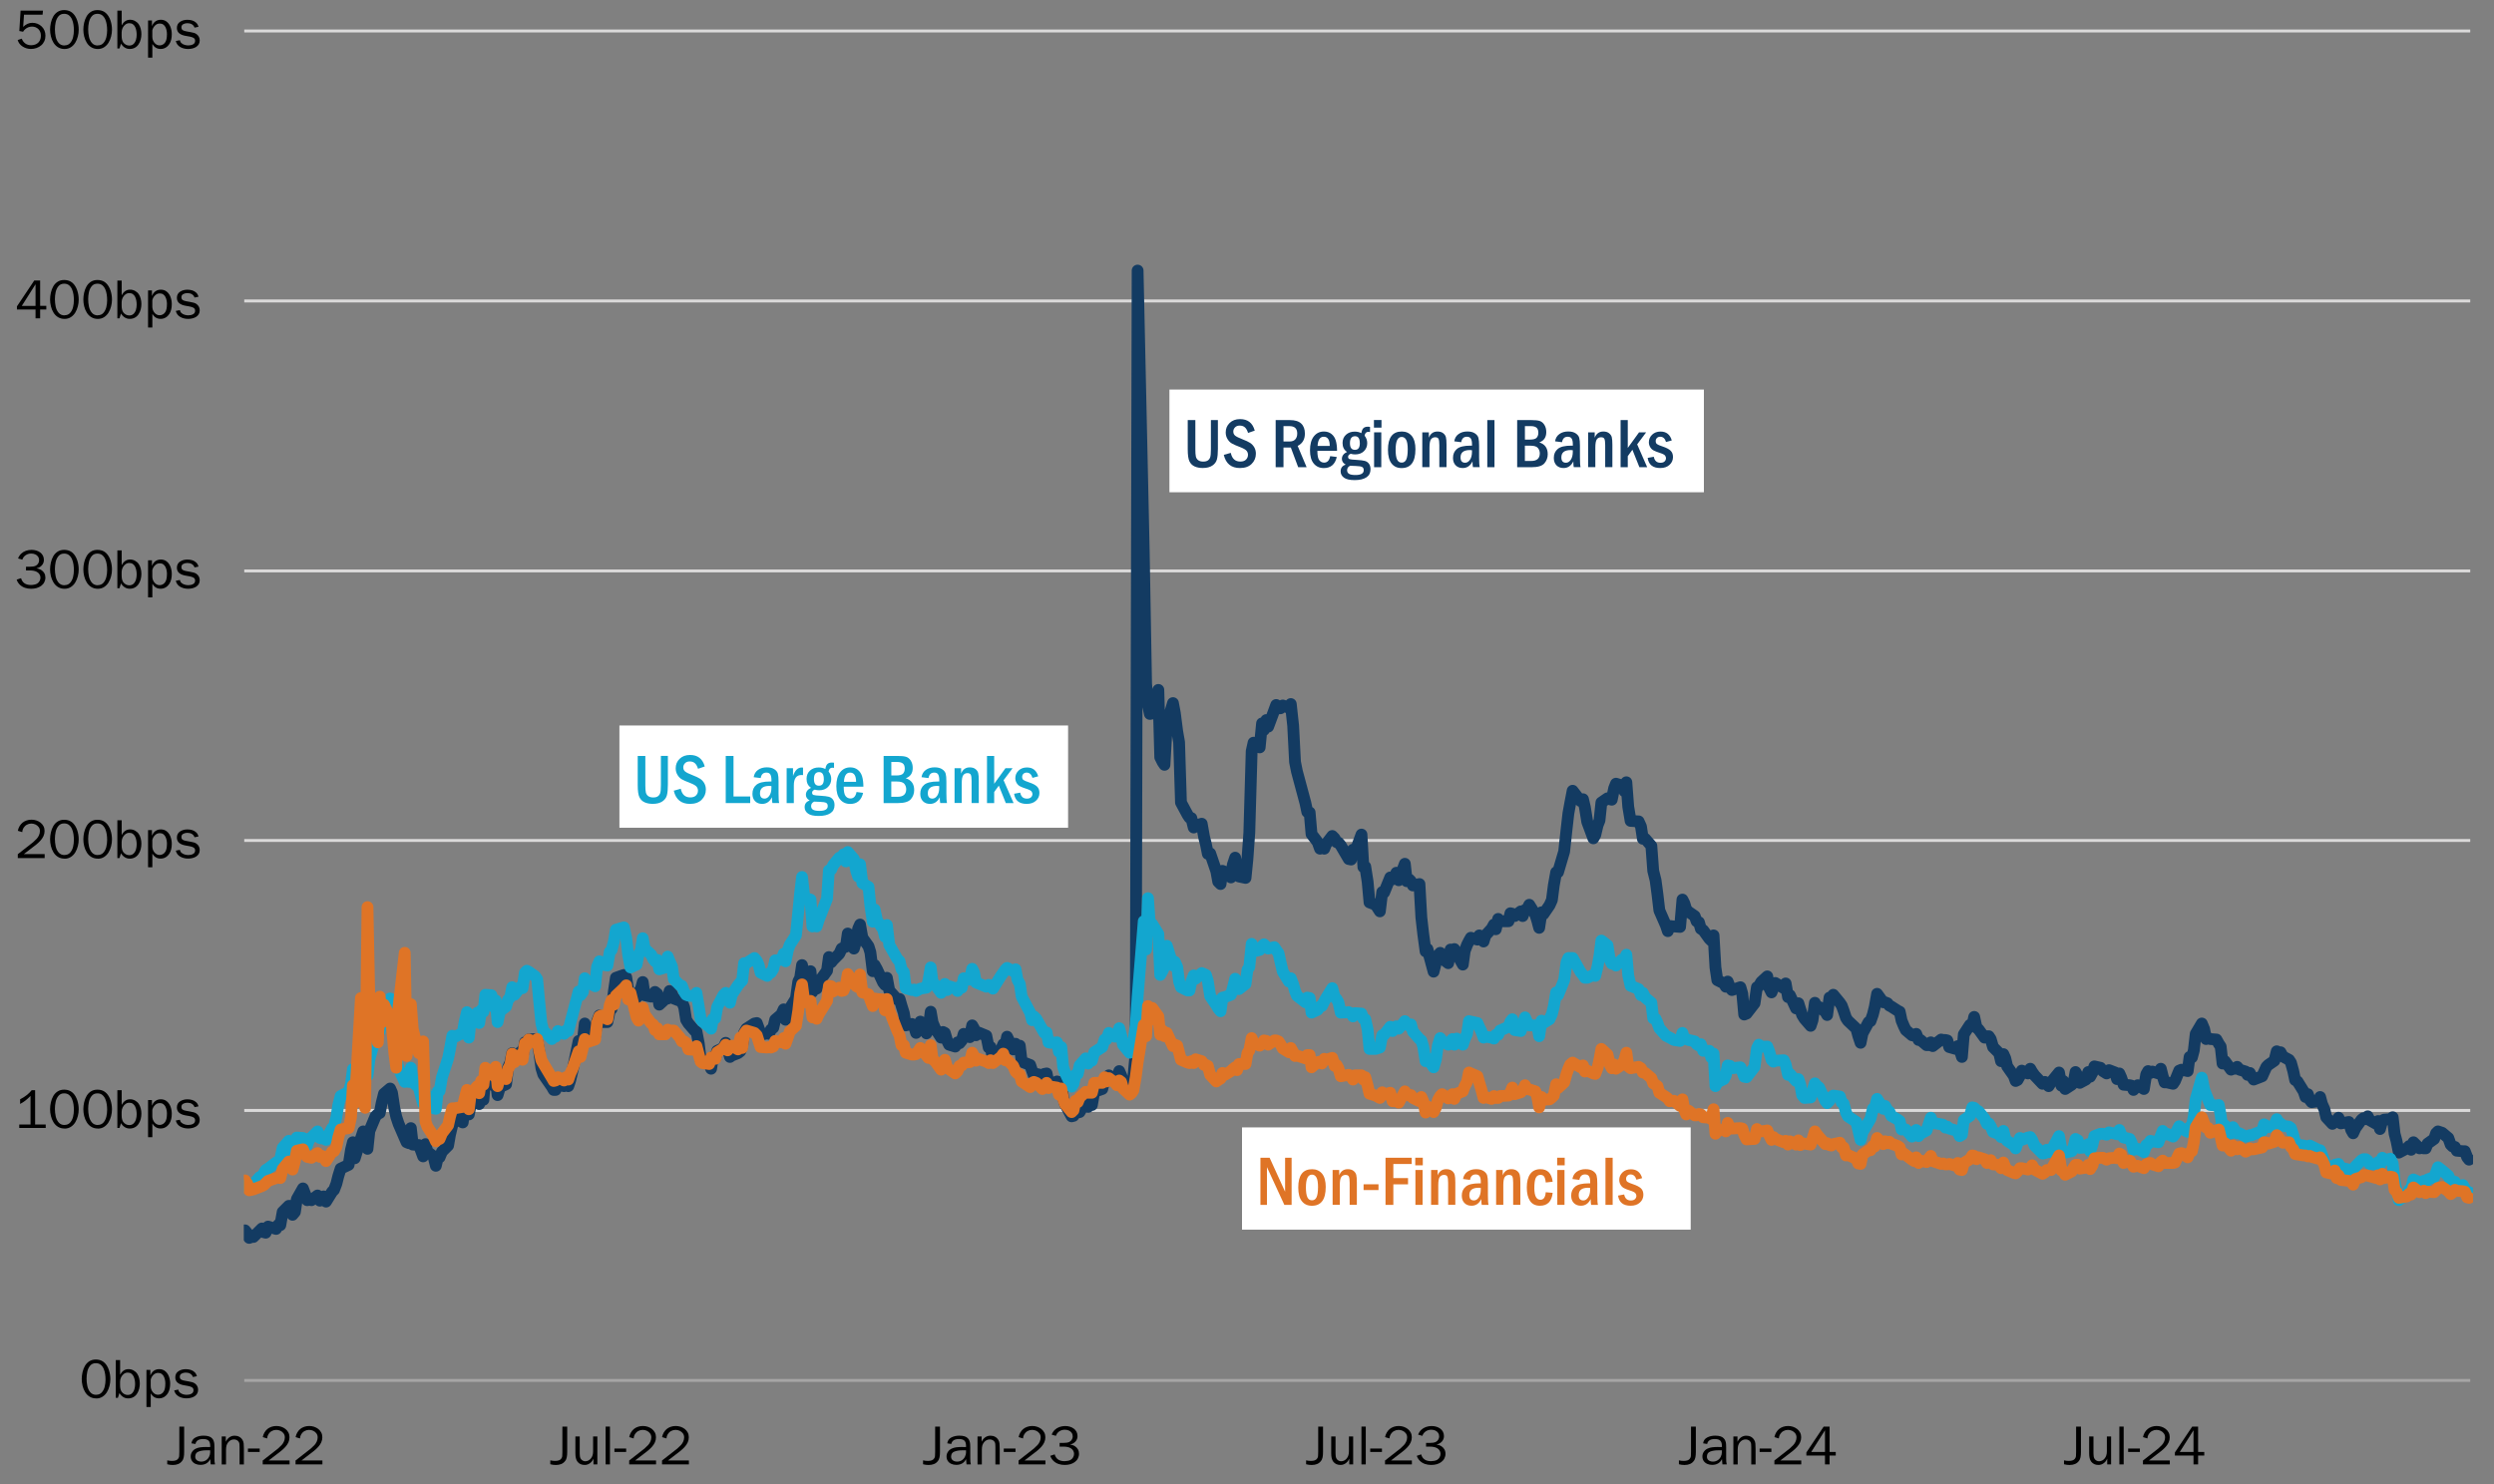 <?xml version="1.0" encoding="UTF-8"?>
<svg xmlns="http://www.w3.org/2000/svg" xmlns:xlink="http://www.w3.org/1999/xlink" viewBox="0 0 635 378">
  <rect x="0" y="0" width="635" height="378" fill="#808080" stroke="none"/>
  <defs>
    <style>
      .cls-1 {
        fill: #133b62;
      }

      .cls-2 {
        stroke: #dad9d9;
      }

      .cls-2, .cls-3, .cls-4, .cls-5, .cls-6 {
        stroke-linejoin: round;
      }

      .cls-2, .cls-3, .cls-4, .cls-5, .cls-6, .cls-7 {
        fill: none;
      }

      .cls-2, .cls-4 {
        stroke-width: .75px;
      }

      .cls-8 {
        clip-path: url(#clippath-4);
      }

      .cls-3 {
        stroke: #df7426;
      }

      .cls-3, .cls-5, .cls-6 {
        stroke-linecap: round;
        stroke-width: 3px;
      }

      .cls-4 {
        stroke: #a6a5a5;
      }

      .cls-9 {
        fill: #fff;
        fill-rule: evenodd;
      }

      .cls-5 {
        stroke: #13a6cf;
      }

      .cls-6 {
        stroke: #133b62;
      }

      .cls-10 {
        clip-path: url(#clippath-35);
      }

      .cls-11 {
        clip-path: url(#clippath-1);
      }

      .cls-12 {
        clip-path: url(#clippath-3);
      }

      .cls-13 {
        fill: #13a6cf;
      }

      .cls-7 {
        clip-rule: evenodd;
      }

      .cls-14 {
        fill: #df7426;
      }

      .cls-15 {
        clip-path: url(#clippath-32);
      }

      .cls-16 {
        clip-path: url(#clippath-2);
      }

      .cls-17 {
        clip-path: url(#clippath-29);
      }

      .cls-18 {
        clip-path: url(#clippath);
      }
    </style>
    <clipPath id="clippath">
      <polygon class="cls-7" points="-8.73 382.17 646.47 382.17 646.47 -12.15 -8.73 -12.15 -8.73 382.17 -8.73 382.17"/>
    </clipPath>
    <clipPath id="clippath-1">
      <polygon class="cls-7" points="-8.73 382.17 646.47 382.17 646.47 -12.15 -8.73 -12.15 -8.73 382.17 -8.73 382.17"/>
    </clipPath>
    <clipPath id="clippath-2">
      <polygon class="cls-7" points="62.07 352.29 629.67 352.29 629.67 7.89 62.07 7.89 62.07 352.29 62.07 352.29"/>
    </clipPath>
    <clipPath id="clippath-3">
      <polygon class="cls-7" points="62.07 352.29 629.67 352.29 629.67 7.89 62.07 7.89 62.07 352.29 62.07 352.29"/>
    </clipPath>
    <clipPath id="clippath-4">
      <polygon class="cls-7" points="62.07 352.29 629.67 352.29 629.67 7.89 62.07 7.89 62.07 352.29 62.07 352.29"/>
    </clipPath>
    <clipPath id="clippath-5">
      <polygon class="cls-7" points="-8.73 382.17 646.47 382.17 646.47 -12.15 -8.73 -12.15 -8.73 382.17 -8.73 382.17"/>
    </clipPath>
    <clipPath id="clippath-7">
      <polygon class="cls-7" points="-8.73 382.17 646.47 382.17 646.47 -12.15 -8.73 -12.15 -8.73 382.17 -8.73 382.17"/>
    </clipPath>
    <clipPath id="clippath-9">
      <polygon class="cls-7" points="-8.73 382.17 646.47 382.17 646.47 -12.15 -8.73 -12.15 -8.73 382.17 -8.73 382.17"/>
    </clipPath>
    <clipPath id="clippath-11">
      <polygon class="cls-7" points="-8.73 382.17 646.47 382.17 646.47 -12.15 -8.73 -12.15 -8.73 382.17 -8.73 382.17"/>
    </clipPath>
    <clipPath id="clippath-13">
      <polygon class="cls-7" points="-8.73 382.17 646.47 382.17 646.47 -12.15 -8.73 -12.15 -8.73 382.17 -8.73 382.17"/>
    </clipPath>
    <clipPath id="clippath-15">
      <polygon class="cls-7" points="-8.73 382.17 646.47 382.17 646.47 -12.15 -8.73 -12.15 -8.73 382.17 -8.73 382.17"/>
    </clipPath>
    <clipPath id="clippath-17">
      <polygon class="cls-7" points="-8.73 382.17 646.47 382.17 646.47 -12.15 -8.73 -12.15 -8.73 382.17 -8.73 382.17"/>
    </clipPath>
    <clipPath id="clippath-19">
      <polygon class="cls-7" points="-8.73 382.17 646.47 382.17 646.47 -12.15 -8.73 -12.15 -8.73 382.17 -8.73 382.17"/>
    </clipPath>
    <clipPath id="clippath-21">
      <polygon class="cls-7" points="-8.73 382.17 646.47 382.17 646.47 -12.15 -8.73 -12.15 -8.73 382.17 -8.73 382.17"/>
    </clipPath>
    <clipPath id="clippath-23">
      <polygon class="cls-7" points="-8.73 382.17 646.47 382.17 646.47 -12.15 -8.73 -12.15 -8.73 382.17 -8.73 382.17"/>
    </clipPath>
    <clipPath id="clippath-25">
      <polygon class="cls-7" points="-8.73 382.17 646.47 382.17 646.47 -12.15 -8.73 -12.15 -8.73 382.17 -8.73 382.17"/>
    </clipPath>
    <clipPath id="clippath-27">
      <polygon class="cls-7" points="-8.73 382.17 646.47 382.17 646.47 -12.15 -8.73 -12.15 -8.73 382.17 -8.73 382.17"/>
    </clipPath>
    <clipPath id="clippath-29">
      <polygon class="cls-7" points="-8.73 382.29 646.47 382.29 646.47 -12.15 -8.73 -12.15 -8.73 382.29 -8.73 382.29"/>
    </clipPath>
    <clipPath id="clippath-30">
      <polygon class="cls-7" points="-8.73 382.29 646.47 382.29 646.47 -12.15 -8.73 -12.15 -8.73 382.29 -8.73 382.29"/>
    </clipPath>
    <clipPath id="clippath-32">
      <polygon class="cls-7" points="-8.73 382.29 646.47 382.29 646.47 -12.15 -8.73 -12.15 -8.73 382.29 -8.73 382.29"/>
    </clipPath>
    <clipPath id="clippath-33">
      <polygon class="cls-7" points="-8.73 382.29 646.47 382.29 646.47 -12.15 -8.73 -12.15 -8.73 382.29 -8.73 382.29"/>
    </clipPath>
    <clipPath id="clippath-35">
      <polygon class="cls-7" points="-8.73 382.29 646.47 382.29 646.47 -12.15 -8.73 -12.15 -8.73 382.29 -8.73 382.29"/>
    </clipPath>
    <clipPath id="clippath-36">
      <polygon class="cls-7" points="-8.73 382.29 646.47 382.29 646.47 -12.15 -8.73 -12.15 -8.73 382.29 -8.73 382.29"/>
    </clipPath>
    <clipPath id="clippath-38">
      <polygon class="cls-7" points="-8.73 382.29 646.47 382.29 646.47 -12.15 -8.73 -12.15 -8.73 382.29 -8.73 382.29"/>
    </clipPath>
    <clipPath id="clippath-40">
      <polygon class="cls-7" points="-8.73 382.29 646.47 382.29 646.47 -12.15 -8.73 -12.15 -8.73 382.29 -8.73 382.29"/>
    </clipPath>
  </defs>
  <g id="PPT">
    <g>
      <g class="cls-18">
        <path class="cls-2" d="M62.19,282.81h566.76M62.19,214.05h566.76M62.19,145.41h566.76M62.19,76.65h566.76M62.19,7.89h566.76"/>
      </g>
      <g class="cls-11">
        <line class="cls-4" x1="62.19" y1="351.57" x2="628.95" y2="351.57"/>
      </g>
      <g class="cls-16">
        <polyline class="cls-6" points="62.37 313.35 62.97 314.07 63.45 315.27 64.05 315.03 64.53 315.03 66.09 313.47 66.69 312.87 67.17 313.83 67.65 313.95 68.25 312.39 70.29 312.99 70.89 311.91 71.37 312.03 71.97 308.67 73.53 307.11 74.01 307.11 74.49 309.39 75.09 308.67 75.57 305.43 77.13 302.67 77.73 304.23 78.21 305.67 78.81 305.55 79.29 305.67 80.85 304.47 81.45 305.79 81.93 305.31 82.41 304.71 83.01 306.03 84.57 303.51 85.05 303.03 85.65 301.47 86.13 299.55 86.73 297.63 88.77 296.67 89.37 292.83 89.85 290.91 90.33 294.99 91.89 289.95 92.49 288.15 92.97 288.75 93.57 292.59 94.05 288.03 95.61 284.31 96.21 283.71 96.69 283.47 97.17 280.95 97.77 278.55 99.33 277.23 99.81 278.31 100.41 282.27 100.89 284.43 101.49 286.23 103.05 289.83 103.53 290.91 104.13 291.15 104.61 287.31 105.09 291.51 106.65 291.63 107.25 293.19 107.73 294.51 108.33 291.39 108.81 293.31 110.37 294.51 110.97 296.91 111.45 294.87 111.93 294.75 112.53 293.31 114.09 291.75 114.57 288.99 115.17 286.47 115.65 284.79 117.81 285.87 118.29 282.39 118.89 279.27 119.37 283.83 119.85 281.31 121.53 280.71 122.01 281.19 122.49 279.03 123.09 280.11 123.57 273.75 125.13 273.87 125.73 276.51 126.21 274.71 126.69 278.91 127.29 276.87 128.85 276.15 129.33 271.95 129.93 270.63 130.41 268.23 131.01 269.91 132.57 267.87 133.05 269.19 133.65 265.47 134.13 265.83 134.61 264.75 136.29 264.63 136.77 265.11 137.25 267.63 137.85 272.07 138.33 273.63 140.49 276.75 140.97 277.59 141.45 277.59 142.05 276.27 143.61 276.63 144.09 274.71 144.69 276.63 145.17 275.19 145.77 272.67 147.33 265.11 147.81 267.63 148.41 264.87 148.89 260.67 149.37 261.99 151.53 263.79 152.01 260.19 152.61 258.63 153.09 260.31 154.65 260.31 155.25 257.43 155.73 256.95 156.33 252.27 156.81 249.03 158.85 248.31 159.45 248.91 159.93 252.03 160.53 254.55 162.09 254.07 162.57 252.75 163.17 251.91 163.65 250.11 164.13 253.47 165.81 253.83 166.29 253.35 166.77 252.63 167.37 253.11 167.85 255.87 169.41 254.43 170.01 254.31 170.49 252.39 171.09 253.11 171.57 254.31 173.13 254.91 173.61 255.03 174.21 256.59 174.69 259.71 175.29 260.67 176.85 262.47 177.33 262.71 177.93 265.83 178.41 269.91 178.89 269.67 180.57 270.87 181.05 272.19 181.53 269.19 182.13 269.43 182.61 267.63 184.17 266.91 184.77 265.59 185.25 267.15 185.85 269.19 186.33 268.83 187.89 268.23 188.49 267.75 188.97 266.55 189.45 263.07 190.05 261.99 192.09 260.67 192.69 260.55 193.17 261.87 193.65 263.55 195.33 263.19 195.81 263.31 196.29 262.23 196.89 261.75 197.37 259.71 198.93 258.39 199.53 257.07 200.01 259.71 200.61 257.31 201.09 256.83 202.65 254.31 203.25 249.99 203.73 249.03 204.21 245.79 204.81 249.15 206.37 247.35 206.85 252.63 207.45 251.07 207.93 251.79 208.41 250.23 210.57 247.23 211.05 243.75 211.65 245.07 212.13 244.47 213.69 242.91 214.29 241.59 214.77 241.35 215.37 241.11 215.85 237.75 217.41 241.59 218.01 239.55 218.49 236.55 218.97 235.47 219.57 238.83 221.13 240.99 221.61 242.55 222.21 247.35 222.69 245.79 223.29 246.87 224.85 250.23 225.33 250.83 225.81 249.03 226.41 252.27 228.45 254.55 229.05 254.43 229.53 256.11 230.13 258.03 230.61 261.15 232.17 260.79 232.77 261.51 233.25 263.07 234.33 260.19 235.89 263.19 236.37 262.35 236.97 257.67 237.45 260.43 238.05 261.87 239.61 264.27 240.09 262.83 240.57 263.07 241.17 265.11 241.65 266.07 243.21 266.55 243.81 265.47 244.29 265.71 244.89 264.99 245.37 263.31 246.93 264.15 247.53 261.15 248.01 261.99 248.49 263.67 249.09 262.95 251.13 263.79 251.73 266.79 252.21 266.67 252.81 269.55 254.85 267.39 255.45 265.95 255.93 266.43 256.41 264.03 257.97 267.27 258.57 265.83 259.05 266.67 259.65 266.31 260.13 270.39 262.29 271.23 262.77 272.67 263.25 273.99 263.85 273.51 265.41 273.87 265.89 273.51 266.49 273.39 266.97 275.79 267.57 276.15 269.13 275.43 269.61 277.59 270.21 275.55 270.69 279.63 271.17 281.19 272.85 284.31 273.33 284.19 273.81 282.51 274.41 283.35 274.89 283.23 276.45 280.59 277.05 281.91 277.53 281.43 278.01 281.43 278.61 278.07 280.65 277.35 281.25 274.95 281.73 275.19 282.33 273.87 283.89 275.55 284.37 274.59 284.97 272.79 285.45 273.87 285.93 275.19 287.61 276.75 288.09 276.03 288.57 274.35 289.17 267.99 289.65 68.91 291.21 140.19 291.81 174.15 292.29 179.55 292.77 181.83 293.37 181.71 294.93 175.71 295.41 192.87 296.01 194.07 296.49 194.79 297.09 184.35 298.65 179.07 299.13 181.59 299.73 186.27 300.21 189.03 300.69 204.39 302.37 207.51 302.85 208.23 303.33 208.35 303.93 210.75 304.41 210.27 305.97 209.79 306.57 213.15 307.05 215.07 307.53 217.47 308.13 217.35 309.69 221.91 310.17 224.55 310.77 225.15 311.25 221.79 311.85 222.03 313.41 223.47 313.89 220.23 314.49 218.43 314.97 220.95 315.45 223.23 317.13 223.59 317.61 218.79 318.09 212.07 318.69 191.31 319.17 189.15 320.73 190.35 321.33 184.23 321.81 185.91 322.41 183.39 322.89 185.07 324.45 180.87 324.93 179.55 325.53 180.39 326.01 180.39 326.61 179.67 328.17 180.27 328.65 179.31 329.25 184.83 329.73 194.07 330.21 196.47 332.37 204.51 332.85 206.79 333.45 206.91 333.93 212.43 335.49 214.47 336.09 216.15 336.57 215.91 337.17 216.15 337.65 214.95 339.21 212.91 339.81 213.51 340.29 214.47 340.77 214.59 341.37 215.31 343.41 218.79 344.01 218.91 344.49 216.39 344.97 217.11 346.65 212.55 347.13 220.83 347.61 220.71 348.21 224.55 348.69 229.83 350.25 230.43 351.33 232.11 351.93 227.19 352.41 227.31 353.97 223.47 354.57 223.95 355.05 223.35 355.53 222.27 356.13 224.19 357.69 219.99 358.17 224.43 358.77 223.95 359.25 224.43 359.73 225.51 361.41 225.15 361.89 233.67 362.37 237.87 362.97 242.31 363.45 241.71 365.01 247.47 365.61 245.07 366.09 243.39 366.69 242.67 367.17 244.11 368.73 245.31 369.33 241.83 369.81 242.55 370.29 241.71 370.89 242.91 372.45 245.67 372.93 242.19 373.53 240.63 374.01 239.67 374.49 238.83 376.17 239.31 376.65 238.23 377.13 238.47 377.73 239.79 378.21 238.23 379.77 236.55 380.37 235.47 380.85 236.67 381.45 234.03 381.93 234.63 384.09 234.63 384.57 232.59 385.05 232.71 385.65 233.31 387.21 232.11 387.69 233.31 388.29 231.75 388.77 231.63 389.37 230.43 390.93 232.95 391.41 234.51 391.89 236.31 392.49 232.35 392.97 232.83 394.53 230.55 395.13 229.23 395.61 225.51 396.21 222.15 396.69 222.15 398.25 216.87 398.85 211.35 399.33 207.15 399.81 204.51 400.41 201.39 402.45 204.03 403.05 203.55 403.53 205.59 404.13 209.31 405.69 213.51 406.17 212.67 406.77 210.15 407.25 208.95 407.73 204.39 409.29 203.31 409.89 203.55 410.37 203.67 410.97 200.79 411.45 199.59 413.01 200.07 413.61 201.51 414.09 199.23 414.57 205.47 415.17 209.07 417.21 209.19 417.81 210.51 418.29 213.63 418.89 213.63 420.45 215.43 420.93 221.79 421.53 224.19 422.01 227.79 422.49 231.87 424.17 235.71 424.65 237.15 425.13 235.83 426.21 235.95 427.77 236.07 428.37 229.11 428.85 230.07 429.33 231.63 429.93 232.23 431.49 233.31 431.97 234.63 432.57 234.87 433.05 236.55 433.65 236.91 435.21 239.07 435.69 239.55 436.29 238.23 436.77 246.39 437.25 249.63 438.93 250.47 439.41 251.31 439.89 249.99 440.49 251.55 440.97 252.15 443.13 251.43 443.61 253.11 444.09 258.39 444.69 258.15 446.73 255.51 447.33 251.43 447.81 251.19 448.41 250.11 449.97 248.67 450.45 251.55 451.05 252.75 451.53 251.55 452.01 250.35 454.17 251.67 454.65 250.47 455.25 253.95 455.73 253.47 457.29 256.83 457.89 255.51 458.37 257.07 458.85 258.51 459.45 259.47 461.01 261.27 461.49 259.83 462.09 255.39 462.57 256.71 463.17 256.47 464.73 257.67 465.21 258.51 465.81 254.07 466.29 254.79 466.77 253.35 468.45 255.39 468.93 256.11 469.41 257.43 470.01 259.23 470.49 259.95 472.65 261.99 473.13 263.79 473.73 265.59 474.21 263.19 475.77 260.31 476.25 260.07 476.85 258.39 477.33 256.47 477.93 253.11 479.49 255.27 479.97 255.27 480.57 255.51 481.05 256.11 481.53 256.35 483.21 257.43 483.69 257.67 484.17 259.95 484.77 261.39 485.25 262.35 486.81 263.67 487.41 263.79 487.89 263.31 488.49 264.87 488.97 264.87 490.53 266.19 491.13 266.19 491.61 265.47 492.09 266.43 494.25 264.75 494.73 264.87 495.33 264.87 495.81 264.99 496.29 266.67 497.97 267.15 498.45 266.43 498.93 267.27 499.53 269.19 500.01 263.43 501.57 261.03 502.17 261.15 502.65 258.99 503.25 261.75 503.73 262.11 505.29 264.27 505.89 263.91 506.37 263.91 506.85 264.63 507.45 266.67 509.01 268.23 509.49 270.27 510.09 268.47 510.57 269.55 511.05 271.59 512.73 273.99 513.21 275.31 513.69 275.07 514.29 273.99 514.77 272.67 516.33 273.39 516.93 272.19 517.41 273.03 518.01 273.87 520.05 276.03 520.65 275.55 521.13 275.79 521.61 276.63 522.21 275.67 524.25 273.15 524.85 276.51 525.33 275.31 525.81 277.35 527.49 276.27 527.97 275.67 528.45 273.03 529.05 274.11 529.53 275.79 531.09 274.95 531.69 273.03 532.17 274.23 532.77 273.15 533.25 271.59 534.81 271.95 535.41 272.79 536.37 273.39 536.97 272.55 538.53 273.15 539.01 274.83 539.61 273.39 540.09 274.47 540.69 276.27 542.25 276.39 542.73 276.51 543.21 277.59 544.29 276.39 545.85 277.35 546.45 273.63 546.93 272.79 547.53 273.27 548.01 272.91 549.57 273.39 550.17 272.19 550.65 274.11 551.13 275.67 551.73 275.67 553.29 276.03 553.77 275.31 554.85 272.67 555.45 272.43 557.01 272.79 557.49 269.19 558.09 269.31 558.57 267.51 559.05 263.31 560.61 260.67 561.21 262.11 561.69 264.63 562.29 264.39 562.77 264.63 564.33 264.75 564.93 265.83 565.41 266.55 565.89 270.87 566.49 270.27 568.05 272.43 568.53 272.19 569.13 272.19 569.61 271.71 570.21 272.43 571.77 272.91 572.25 273.75 572.85 273.27 573.33 274.23 573.81 274.95 575.97 274.11 576.45 273.03 577.05 271.71 577.53 271.23 579.09 270.15 579.69 267.75 580.17 267.99 580.65 267.99 581.25 269.07 582.81 269.91 583.29 270.63 583.89 272.79 584.37 275.07 584.97 275.43 586.53 277.95 587.01 279.39 587.61 278.67 588.09 280.11 588.57 280.71 590.25 280.47 590.73 279.39 591.21 281.19 591.81 282.51 592.29 284.55 593.85 286.23 594.45 285.75 594.93 285.51 595.41 284.67 596.01 286.11 598.05 285.75 598.65 287.79 599.13 288.63 599.73 287.31 601.29 285.15 601.77 284.79 602.37 285.03 602.85 284.31 603.33 285.27 605.01 286.23 605.49 285.51 605.97 287.55 606.57 285.39 607.05 285.15 608.61 285.03 609.21 284.55 609.69 288.75 610.17 290.55 610.77 293.55 612.81 292.47 613.41 291.87 613.89 292.83 614.49 290.91 616.05 292.47 616.53 292.35 617.13 292.47 617.61 292.47 618.09 291.27 619.77 290.07 620.25 288.63 620.73 288.15 621.81 288.51 623.37 289.83 623.97 291.51 624.45 291.99 625.05 292.11 625.53 293.07 627.09 293.19 627.57 293.19 628.17 294.75 628.65 295.35"/>
      </g>
      <g class="cls-12">
        <polyline class="cls-5" points="62.37 302.19 62.97 301.71 63.45 302.43 64.05 302.19 64.53 301.59 66.09 299.79 66.69 299.55 67.17 298.83 67.65 297.99 68.25 297.63 70.29 296.07 70.89 295.71 71.37 295.11 71.97 292.35 73.53 290.55 74.01 291.51 74.49 294.03 75.09 291.99 75.57 289.71 77.13 289.83 77.73 291.27 78.21 291.63 78.81 289.95 79.29 289.71 80.85 288.15 81.45 289.83 81.93 289.95 82.41 289.47 83.01 290.31 84.57 287.31 85.05 286.95 85.65 284.55 86.13 281.43 86.73 279.15 88.77 278.07 89.37 276.03 89.85 272.31 90.33 278.07 91.89 275.55 92.49 272.91 92.97 272.67 93.57 273.99 94.05 269.79 95.61 264.15 96.21 260.79 96.69 262.59 97.17 258.27 97.77 256.83 99.33 254.31 99.81 256.47 100.41 264.51 100.89 270.03 101.49 272.19 103.05 275.55 103.53 274.59 104.13 275.55 104.61 271.95 105.09 275.67 106.65 276.99 107.25 279.39 107.73 281.07 108.33 277.95 108.81 279.39 110.37 282.27 110.97 282.39 111.45 277.95 111.93 277.83 112.53 274.35 114.09 269.55 114.57 267.15 115.17 263.79 115.65 264.15 117.81 263.07 118.29 260.31 118.89 257.79 119.37 264.27 119.85 259.71 121.53 257.91 122.01 260.55 122.49 257.31 123.09 257.67 123.57 253.35 125.13 253.47 125.73 256.47 126.21 254.79 126.69 260.31 127.29 257.55 128.85 256.35 129.33 254.67 129.93 253.95 130.41 251.43 131.01 253.35 132.57 251.31 133.05 251.67 133.65 247.71 134.13 247.23 134.61 247.47 136.29 248.67 136.77 249.39 137.25 254.67 137.85 260.67 138.33 262.47 140.49 264.63 140.97 263.91 141.45 264.03 142.05 262.59 143.61 263.31 144.09 262.47 144.69 262.59 145.17 260.67 145.77 258.39 147.33 252.51 147.81 253.47 148.41 252.63 148.89 249.15 149.37 249.99 151.53 251.19 152.01 246.27 152.61 244.83 153.09 245.67 154.65 245.91 155.25 242.43 155.73 241.95 156.33 239.67 156.81 236.79 158.85 236.19 159.45 238.95 159.93 243.15 160.53 246.39 162.09 245.67 162.57 243.15 163.17 242.07 163.65 238.95 164.13 241.59 165.81 243.15 166.29 244.23 166.77 244.83 167.37 244.47 167.85 246.87 169.41 246.39 170.01 243.63 170.49 244.83 171.09 246.15 171.57 249.39 173.13 250.95 173.61 251.07 174.21 252.63 174.69 253.35 175.29 253.59 176.85 253.71 177.33 252.87 177.93 256.47 178.41 259.59 178.89 260.19 180.57 261.51 181.05 261.99 181.53 259.47 182.13 259.35 182.61 256.47 184.17 253.47 184.77 252.87 185.25 253.71 185.85 255.39 186.33 253.35 187.89 250.95 188.49 250.23 188.97 249.75 189.45 245.31 190.05 245.31 192.09 243.99 192.69 244.71 193.17 245.79 193.65 247.71 195.33 248.55 195.81 247.95 196.29 247.71 196.89 246.75 197.37 244.59 198.93 244.47 199.53 242.91 200.01 244.83 200.61 241.95 201.09 240.63 202.65 238.23 203.25 232.23 203.73 227.43 204.21 223.35 204.81 228.63 206.37 229.11 206.85 235.95 207.45 233.91 207.93 235.95 208.41 234.39 210.57 228.87 211.05 221.67 211.65 221.43 212.13 220.35 213.69 218.43 214.29 218.67 214.77 217.59 215.37 219.39 215.85 216.99 217.41 218.79 218.01 221.79 218.49 223.23 218.97 220.11 219.57 224.91 221.13 225.87 221.61 230.67 222.21 234.75 222.69 231.63 223.29 234.39 224.85 236.67 225.33 238.59 225.81 235.59 226.41 240.63 228.45 244.23 229.05 244.83 229.53 246.87 230.13 247.59 230.61 251.67 232.17 252.15 232.77 252.03 233.25 252.39 234.33 251.79 235.89 251.55 236.37 249.87 236.97 246.39 237.45 250.35 238.05 250.71 239.61 252.87 240.09 252.27 240.57 250.59 241.17 252.15 241.65 251.19 243.21 251.67 243.81 252.39 244.29 251.31 244.89 251.55 245.37 249.15 246.93 249.51 247.53 246.75 248.01 247.71 248.49 250.23 249.09 250.47 251.13 251.31 251.73 250.83 252.21 251.19 252.81 251.79 254.85 248.55 255.45 247.71 255.93 246.99 256.41 246.51 257.97 247.35 258.57 246.87 259.05 249.51 259.65 250.59 260.13 253.83 262.29 257.91 262.77 259.83 263.25 258.87 263.85 259.47 265.41 262.23 265.89 263.07 266.49 262.95 266.97 265.47 267.57 265.59 269.13 265.47 269.61 267.87 270.21 266.67 270.69 271.71 271.17 273.15 272.85 276.75 273.33 276.03 273.81 273.75 274.41 273.51 274.89 271.35 276.45 269.55 277.05 270.87 277.53 270.15 278.01 270.15 278.61 267.99 280.65 266.67 281.25 264.75 281.73 264.75 282.33 263.07 283.89 264.03 284.37 263.91 284.97 261.87 285.45 263.67 285.93 266.07 287.61 268.11 288.09 267.99 288.57 265.11 289.17 261.15 289.65 253.95 291.21 234.63 291.81 241.83 292.29 228.75 292.77 235.47 293.37 235.35 294.93 237.87 295.41 248.31 296.01 247.23 296.49 246.15 297.09 240.87 298.65 245.91 299.13 244.95 299.73 246.27 300.21 249.99 300.69 251.43 302.37 252.27 302.85 252.27 303.33 249.99 303.93 248.43 304.41 249.27 305.97 247.83 306.57 248.07 307.05 248.31 307.53 249.87 308.13 253.71 309.69 255.99 310.17 256.83 310.77 257.55 311.25 254.07 311.85 253.95 313.41 253.35 313.89 251.67 314.49 249.27 314.97 251.91 315.45 251.91 317.13 250.59 317.61 246.99 318.09 246.27 318.69 240.39 319.17 242.31 320.73 241.95 321.33 240.99 321.81 240.51 322.41 241.11 322.89 241.59 324.45 241.23 324.93 241.95 325.53 242.79 326.01 244.95 326.61 247.47 328.17 249.99 328.65 249.15 329.25 250.71 329.73 252.39 330.21 253.59 332.37 255.27 332.85 254.07 333.45 254.19 333.93 257.91 335.49 257.19 336.09 256.35 336.57 256.23 337.17 255.03 337.65 254.19 339.21 251.67 339.81 253.95 340.29 254.43 340.77 255.27 341.37 257.91 343.41 257.79 344.01 258.15 344.49 258.87 344.97 258.03 346.65 258.15 347.13 259.47 347.61 259.59 348.21 262.23 348.69 267.15 350.25 267.15 351.33 266.79 351.93 263.67 352.41 263.55 353.97 261.51 354.57 262.59 355.05 261.99 355.53 261.39 356.13 261.99 357.69 260.07 358.17 260.79 358.77 261.27 359.25 260.91 359.73 262.71 361.41 264.63 361.89 264.99 362.37 266.55 362.97 270.27 363.45 269.55 365.01 271.83 365.61 269.79 366.09 266.31 366.69 264.39 367.17 265.11 368.73 266.07 369.33 265.23 369.81 264.63 370.29 266.07 370.89 264.51 372.45 266.07 372.93 264.63 373.53 263.31 374.01 260.07 374.49 260.19 376.17 260.55 376.65 261.63 377.13 262.59 377.73 264.27 378.21 264.03 379.77 264.27 380.37 264.51 380.85 263.55 381.45 263.55 381.93 262.47 384.09 261.51 384.57 260.19 385.05 259.59 385.65 262.35 387.21 262.59 387.69 261.03 388.29 259.11 388.77 260.19 389.37 261.15 390.93 261.15 391.41 261.27 391.89 263.91 392.49 259.95 392.97 260.55 394.53 259.59 395.13 258.27 395.61 256.35 396.21 252.75 396.69 253.47 398.25 249.63 398.85 245.07 399.33 243.99 399.81 243.99 400.41 243.99 402.45 247.59 403.05 248.31 403.53 249.03 404.13 249.03 405.69 248.31 406.17 248.55 406.77 246.03 407.25 243.39 407.73 239.55 409.29 240.75 409.89 244.47 410.37 245.43 410.97 245.19 411.45 245.91 413.01 244.35 413.61 244.47 414.09 243.15 414.57 248.43 415.17 251.07 417.21 251.91 417.81 253.47 418.29 252.87 418.89 254.07 420.45 255.39 420.93 259.35 421.53 259.47 422.01 260.55 422.49 261.87 424.17 263.79 424.65 264.03 425.13 264.27 426.21 264.87 427.77 265.11 428.37 263.07 428.85 264.63 429.33 264.63 429.93 264.87 431.49 265.23 431.97 265.95 432.57 266.31 433.05 265.95 433.65 267.63 435.21 267.63 435.69 269.31 436.29 268.35 436.77 276.63 437.25 275.67 438.93 274.83 439.41 273.87 439.89 271.35 440.49 271.47 440.97 272.07 443.13 271.83 443.61 272.91 444.09 274.23 444.69 274.35 446.73 271.71 447.33 267.03 447.81 266.07 448.41 266.55 449.97 266.55 450.45 267.75 451.05 269.91 451.53 270.39 452.01 270.15 454.17 270.03 454.65 271.11 455.25 273.75 455.73 273.51 457.29 275.31 457.89 274.83 458.37 276.27 458.85 278.91 459.45 279.63 461.01 279.51 461.49 277.71 462.09 275.91 462.57 276.51 463.17 276.99 464.73 280.35 465.21 280.95 465.81 280.35 466.29 279.39 466.77 279.03 468.45 279.27 468.93 280.83 469.41 281.07 470.01 283.35 470.49 284.31 472.65 285.75 473.13 287.79 473.73 290.31 474.21 288.39 475.77 285.75 476.25 284.91 476.85 282.39 477.33 282.27 477.93 279.87 479.49 282.39 479.97 281.67 480.57 282.75 481.05 283.11 481.53 284.19 483.21 285.15 483.69 285.51 484.17 287.67 484.77 287.55 485.25 287.67 486.81 289.47 487.41 288.99 487.89 287.79 488.49 289.35 488.97 288.75 490.53 287.91 491.13 286.11 491.61 284.67 492.09 285.99 494.25 286.35 494.73 286.47 495.33 287.19 495.81 286.95 496.29 287.43 497.97 287.91 498.45 288.15 498.93 289.35 499.53 288.99 500.01 285.27 501.57 284.19 502.17 282.03 502.65 282.15 503.25 282.75 503.73 282.99 505.29 284.91 505.89 286.23 506.37 286.11 506.85 286.83 507.45 288.27 509.01 288.87 509.49 289.59 510.09 288.03 510.57 289.95 511.05 290.55 512.73 291.63 513.21 292.47 513.69 291.15 514.29 289.83 514.77 290.31 516.33 289.71 516.93 289.59 517.41 290.31 518.01 291.75 520.05 293.79 520.65 293.67 521.13 292.83 521.61 293.43 522.21 293.19 524.25 289.35 524.85 292.71 525.33 293.19 525.81 293.55 527.49 293.19 527.97 291.99 528.45 290.07 529.05 290.43 529.53 292.35 531.09 292.23 531.69 291.39 532.17 293.19 532.77 291.51 533.25 289.35 534.81 288.75 535.41 288.75 536.37 288.99 536.97 288.39 538.53 288.75 539.01 288.87 539.61 287.79 540.09 288.99 540.69 289.71 542.25 290.07 542.73 291.03 543.21 292.83 544.29 292.59 545.85 293.43 546.45 291.63 546.93 291.39 547.53 290.55 548.01 290.67 549.57 290.91 550.17 289.23 550.65 288.03 551.13 288.99 551.73 288.75 553.29 289.47 553.77 288.87 554.85 286.83 555.45 287.43 557.01 288.27 557.49 287.07 558.09 286.71 558.57 284.31 559.05 279.99 560.61 274.47 561.21 277.47 561.69 278.79 562.29 280.23 562.77 281.43 564.33 281.55 564.93 281.43 565.41 284.07 565.89 287.67 566.49 286.59 568.05 288.63 568.53 287.07 569.13 288.03 569.61 288.63 570.21 288.63 571.77 289.47 572.25 289.35 572.85 289.11 573.33 289.11 573.81 288.87 575.97 288.03 576.45 286.35 577.05 286.71 577.53 287.07 579.09 286.59 579.69 285.03 580.17 285.87 580.65 286.11 581.25 286.71 582.81 286.95 583.29 287.31 583.89 289.11 584.37 290.91 584.97 291.51 586.53 291.75 587.01 291.87 587.61 292.11 588.09 291.75 588.57 291.99 590.25 292.83 590.73 292.95 591.21 294.15 591.81 295.71 592.29 297.63 593.85 298.11 594.45 296.67 594.93 296.55 595.41 296.43 596.01 297.39 598.05 297.87 598.65 297.87 599.13 298.83 599.73 297.03 601.29 295.47 601.77 295.23 602.37 295.23 602.85 295.59 603.33 296.43 605.01 296.55 605.49 295.95 605.97 296.79 606.57 294.87 607.05 295.47 608.61 295.11 609.21 296.31 609.69 300.75 610.17 303.15 610.77 305.67 612.81 304.23 613.41 303.03 613.89 302.79 614.49 300.39 616.05 301.11 616.53 301.11 617.13 300.75 617.61 300.99 618.09 300.39 619.77 299.79 620.25 298.59 620.73 297.27 621.81 298.11 623.37 299.43 623.97 300.75 624.45 300.99 625.05 300.99 625.53 302.31 627.09 301.83 627.57 302.67 628.17 303.75 628.65 303.63"/>
      </g>
      <g class="cls-8">
        <polyline class="cls-3" points="62.37 300.63 62.97 301.47 63.45 303.15 64.05 303.03 64.53 302.91 66.09 302.31 66.69 302.07 67.17 301.83 67.65 301.35 68.25 300.75 70.29 300.03 70.89 299.91 71.37 300.03 71.97 297.75 73.53 295.83 74.01 296.31 74.49 297.87 75.09 295.71 75.57 293.07 77.13 292.71 77.73 294.15 78.21 294.63 78.81 294.75 79.29 294.87 80.85 293.67 81.45 294.63 81.93 294.39 82.41 294.63 83.01 295.71 84.57 293.31 85.05 293.19 85.65 292.11 86.13 289.71 86.73 287.67 88.77 287.31 89.37 284.55 89.85 276.39 90.33 280.95 91.89 254.19 92.49 272.19 92.97 282.15 93.57 231.03 94.05 255.27 95.61 258.51 96.21 265.47 96.69 253.83 97.17 260.43 97.77 255.87 99.33 259.11 99.81 261.63 100.41 268.23 100.89 271.95 101.49 256.35 103.05 242.67 103.53 268.95 104.13 264.27 104.61 255.75 105.09 262.11 106.65 268.23 107.25 268.47 107.73 265.23 108.33 285.63 108.81 286.95 110.37 289.35 110.97 290.67 111.45 289.59 111.93 290.07 112.53 288.63 114.09 286.59 114.57 284.43 115.17 282.27 115.65 282.27 117.81 281.91 118.29 279.87 118.89 277.59 119.37 282.51 119.85 278.55 121.53 276.63 122.01 278.43 122.49 275.31 123.09 276.27 123.57 271.95 125.13 273.15 125.73 273.99 126.21 271.71 126.69 276.63 127.29 274.11 128.85 274.83 129.33 272.31 129.93 271.23 130.41 268.35 131.01 270.51 132.57 268.59 133.05 269.91 133.65 265.71 134.13 266.19 134.61 264.75 136.29 265.59 136.77 264.63 137.25 267.39 137.85 270.03 138.33 270.87 140.49 274.47 140.97 275.31 141.45 275.19 142.05 274.35 143.61 275.19 144.09 274.35 144.69 274.95 145.17 273.51 145.77 272.19 147.33 267.75 147.81 269.19 148.41 266.79 148.89 264.63 149.37 265.47 151.53 264.75 152.01 260.55 152.61 258.87 153.09 258.63 154.65 259.59 155.25 255.99 155.73 254.67 156.33 255.87 156.81 253.59 158.85 251.67 159.45 250.95 159.93 254.55 160.53 252.87 162.09 259.11 162.57 259.95 163.17 258.51 163.65 256.59 164.13 258.39 165.81 260.67 166.29 260.91 166.77 262.35 167.37 261.87 167.85 263.43 169.41 263.43 170.01 262.23 170.49 262.59 171.09 262.47 171.57 262.47 173.13 264.27 173.61 265.23 174.21 265.23 174.69 265.59 175.29 267.27 176.85 267.39 177.33 266.43 177.93 268.71 178.41 270.39 178.89 270.75 180.57 270.99 181.05 269.31 181.53 269.43 182.13 269.67 182.61 267.99 184.17 267.03 184.77 266.07 185.25 267.51 185.85 266.67 186.33 266.31 187.89 267.27 188.49 264.27 188.97 266.91 189.45 263.31 190.05 262.47 192.09 263.07 192.69 263.67 193.17 265.23 193.65 266.67 195.33 266.79 195.81 266.67 196.29 266.79 196.89 266.55 197.37 265.11 198.93 265.47 199.53 264.39 200.01 265.83 200.61 264.15 201.09 262.71 202.65 261.27 203.25 257.43 203.73 252.99 204.21 250.71 204.81 255.27 206.37 254.91 206.85 259.11 207.45 257.55 207.93 259.47 208.41 258.39 210.57 254.91 211.05 251.07 211.65 251.19 212.13 252.51 213.69 251.55 214.29 252.39 214.77 252.27 215.37 250.83 215.85 248.07 217.41 250.47 218.01 251.19 218.49 251.43 218.97 248.19 219.57 252.75 221.13 253.23 221.61 254.67 222.21 256.23 222.69 254.31 223.29 254.43 224.85 254.55 225.33 257.31 225.81 254.43 226.41 257.31 228.45 262.47 229.05 263.79 229.53 266.19 230.13 266.19 230.61 268.11 232.17 268.59 232.77 268.59 233.25 268.47 234.33 266.91 235.89 268.83 236.37 269.43 236.97 266.19 237.45 269.79 238.05 270.27 239.61 272.43 240.09 271.83 240.57 269.91 241.17 271.95 241.65 272.31 243.21 273.39 243.81 272.79 244.29 271.47 244.89 271.35 245.37 270.63 246.93 270.51 247.53 268.11 248.01 269.07 248.49 270.15 249.09 269.67 251.13 270.39 251.73 270.75 252.21 270.03 252.81 270.75 254.85 269.19 255.45 268.35 255.93 270.03 256.41 269.91 257.97 271.47 258.57 272.91 259.05 273.39 259.65 273.63 260.13 275.43 262.29 276.87 262.77 275.79 263.25 275.55 263.85 275.79 265.41 277.35 265.89 276.75 266.49 275.79 266.97 277.11 267.57 276.75 269.13 276.99 269.61 278.79 270.21 277.23 270.69 279.87 271.17 281.19 272.85 283.23 273.33 282.75 273.81 280.35 274.41 280.71 274.89 279.51 276.45 278.07 277.05 278.31 277.53 278.31 278.01 278.31 278.61 275.79 280.65 275.79 281.25 274.35 281.73 275.43 282.33 274.59 283.89 275.79 284.37 276.39 284.97 275.19 285.45 275.55 285.93 277.23 287.61 278.79 288.09 278.43 288.57 277.71 289.17 274.35 289.65 270.63 291.21 261.03 291.81 263.91 292.29 256.23 292.77 259.83 293.37 256.71 294.93 258.87 295.41 263.55 296.01 262.47 296.49 263.91 297.09 263.07 298.65 266.43 299.13 266.07 299.73 266.31 300.21 268.11 300.69 269.91 302.37 270.63 302.85 270.75 303.33 270.27 303.93 270.75 304.41 269.79 305.97 270.27 306.57 271.23 307.05 271.23 307.53 271.47 308.13 273.75 309.69 275.43 310.17 275.07 310.77 274.71 311.25 273.27 311.85 273.75 313.41 272.79 313.89 272.31 314.49 271.83 314.97 272.55 315.45 270.99 317.13 270.99 317.61 268.23 318.09 267.51 318.69 264.39 319.17 265.59 320.73 266.31 321.33 265.83 321.81 264.99 322.41 265.11 322.89 266.07 324.45 264.99 324.93 264.99 325.53 265.23 326.01 265.95 326.61 267.03 328.17 267.99 328.65 266.91 329.25 267.99 329.73 268.95 330.21 268.83 332.37 269.55 332.85 268.71 333.45 268.71 333.93 271.83 335.49 270.51 336.09 270.39 336.57 270.87 337.17 269.67 337.65 269.91 339.21 269.43 339.81 271.47 340.29 271.23 340.77 272.07 341.37 274.11 343.41 273.75 344.01 274.23 344.49 274.95 344.97 273.87 346.65 273.87 347.13 274.95 347.61 274.35 348.21 276.51 348.69 278.55 350.25 279.03 351.33 279.63 351.93 278.19 352.41 278.79 353.97 278.31 354.57 280.47 355.05 280.47 355.53 280.23 356.13 280.83 357.69 277.95 358.17 278.67 358.77 279.03 359.25 278.91 359.73 279.63 361.41 280.47 361.89 279.39 362.37 280.47 362.97 283.35 363.45 281.79 365.01 283.23 365.61 282.03 366.09 280.23 366.69 279.15 367.17 278.67 368.73 279.75 369.33 279.27 369.81 278.67 370.29 279.87 370.89 278.55 372.45 277.95 372.93 276.63 373.53 275.55 374.01 273.15 374.49 273.39 376.17 274.11 376.65 275.79 377.13 277.35 377.73 279.63 378.21 279.39 379.77 279.87 380.37 279.15 380.85 279.63 381.45 279.63 381.93 279.15 384.09 279.03 384.57 278.19 385.05 276.99 385.65 278.67 387.21 278.19 387.69 277.71 388.29 276.39 388.77 277.35 389.37 277.47 390.93 277.95 391.41 279.39 391.89 282.03 392.49 279.39 392.97 280.11 394.53 279.99 395.13 279.51 395.61 279.03 396.21 276.15 396.69 277.11 398.25 275.67 398.85 273.51 399.33 272.19 399.81 271.11 400.41 270.63 402.45 271.83 403.05 271.35 403.53 272.91 404.13 272.67 405.69 273.39 406.17 273.51 406.77 271.95 407.25 269.79 407.73 267.15 409.29 268.59 409.89 271.11 410.37 272.07 410.97 271.11 411.45 272.19 413.01 271.11 413.61 269.91 414.09 268.11 414.57 271.59 415.17 272.07 417.21 271.71 417.81 272.07 418.29 273.15 418.89 273.27 420.45 274.59 420.93 275.91 421.53 276.27 422.01 276.63 422.49 278.31 424.17 279.39 424.65 279.75 425.13 280.47 426.21 280.35 427.77 281.67 428.37 279.99 428.85 282.63 429.33 283.83 429.93 282.87 431.49 284.07 431.97 284.07 432.57 283.71 433.05 283.83 433.65 284.55 435.21 284.67 435.69 285.03 436.29 282.51 436.77 288.75 437.25 288.03 438.93 287.67 439.41 288.15 439.89 285.99 440.49 287.43 440.97 287.43 443.13 287.31 443.61 287.43 444.09 288.99 444.69 290.19 446.73 290.07 447.33 287.55 447.81 288.03 448.41 288.15 449.97 287.91 450.45 289.11 451.05 290.31 451.53 289.59 452.01 290.07 454.17 290.91 454.65 290.55 455.25 291.51 455.73 290.67 457.29 291.51 457.89 290.43 458.37 291.63 458.85 291.15 459.45 291.27 461.01 291.51 461.49 290.07 462.09 288.15 462.57 288.87 463.17 289.59 464.73 291.39 465.21 291.15 465.81 291.63 466.29 291.75 466.77 291.39 468.45 291.03 468.93 292.23 469.41 292.23 470.01 294.27 470.49 294.15 472.65 295.11 473.13 296.31 473.73 296.43 474.21 294.03 475.77 292.95 476.25 292.95 476.85 291.87 477.33 291.99 477.93 289.83 479.49 291.39 479.97 290.67 480.57 291.15 481.05 290.79 481.53 291.27 483.21 291.87 483.69 292.23 484.17 294.03 484.77 293.79 485.25 294.15 486.81 295.35 487.41 295.71 487.89 294.75 488.49 296.19 488.97 295.59 490.53 295.95 491.13 294.99 491.61 294.39 492.09 295.71 494.25 296.43 494.73 296.31 495.33 296.55 495.81 296.55 496.29 296.43 497.97 296.91 498.45 296.19 498.93 297.87 499.53 297.99 500.01 296.19 501.57 295.23 502.17 294.27 502.65 294.39 503.25 295.23 503.73 294.75 505.29 295.23 505.89 296.19 506.37 295.71 506.85 295.47 507.45 296.55 509.01 296.67 509.49 297.51 510.09 296.07 510.57 297.27 511.05 297.99 512.73 298.71 513.21 298.83 513.69 298.35 514.29 297.51 514.77 297.51 516.33 297.87 516.93 297.51 517.41 296.79 518.01 297.87 520.05 298.95 520.65 298.59 521.13 297.99 521.61 297.99 522.21 297.99 524.25 294.27 524.85 298.11 525.33 298.23 525.81 299.19 527.49 298.35 527.97 297.39 528.45 296.67 529.05 296.67 529.53 297.63 531.09 297.39 531.69 296.67 532.17 297.75 532.77 296.79 533.25 294.99 534.81 294.87 535.41 294.87 536.37 295.35 536.97 294.99 538.53 294.87 539.01 294.99 539.61 293.79 540.09 294.03 540.69 296.19 542.25 295.59 542.73 296.31 543.21 297.15 544.29 296.91 545.85 297.51 546.45 296.55 546.93 296.31 547.53 296.19 548.01 296.55 549.57 297.03 550.17 295.95 550.65 295.59 551.13 296.19 551.73 296.19 553.29 296.19 553.77 296.07 554.85 293.79 555.45 293.67 557.01 294.75 557.49 293.55 558.09 293.19 558.57 290.91 559.05 287.07 560.61 284.55 561.21 286.11 561.69 287.19 562.29 287.31 562.77 288.51 564.33 287.91 564.93 287.67 565.41 289.59 565.89 291.75 566.49 291.15 568.05 293.07 568.53 291.75 569.13 292.23 569.61 292.71 570.21 292.11 571.77 293.31 572.25 293.07 572.85 292.47 573.33 292.71 573.81 292.71 575.97 292.23 576.45 290.91 577.05 291.03 577.53 291.27 579.09 290.79 579.69 289.11 580.17 289.71 580.65 290.43 581.25 291.03 582.81 290.91 583.29 292.11 583.89 292.71 584.37 293.91 584.97 294.03 586.53 294.27 587.01 294.27 587.61 294.51 588.09 294.39 588.57 294.63 590.25 295.11 590.73 294.75 591.21 295.47 591.81 296.67 592.29 298.59 593.85 298.95 594.45 298.11 594.93 300.03 595.41 299.31 596.01 300.51 598.05 300.75 598.65 300.99 599.13 301.71 599.73 300.27 601.29 299.79 601.77 299.31 602.37 299.31 602.85 299.43 603.33 299.55 605.01 300.03 605.49 299.31 605.97 300.39 606.57 298.95 607.05 300.03 608.61 299.67 609.21 299.79 609.69 303.03 610.17 303.51 610.77 305.07 612.81 304.71 613.41 303.99 613.89 304.23 614.49 302.43 616.05 303.63 616.53 303.51 617.13 303.27 617.61 303.87 618.09 303.51 619.77 303.63 620.25 303.15 620.73 302.55 621.81 302.31 623.37 303.39 623.97 304.11 624.45 303.75 625.05 303.03 625.53 303.27 627.09 303.39 627.57 303.51 628.17 304.95 628.65 305.07"/>
      </g>
      <g class="cls-17">
        <polygon class="cls-9" points="297.75 99.21 433.83 99.21 433.83 125.37 297.75 125.37 297.75 99.21 297.75 99.21"/>
      </g>
      <g class="cls-15">
        <polygon class="cls-9" points="157.71 184.77 271.95 184.77 271.95 210.81 157.71 210.81 157.71 184.77 157.71 184.77"/>
      </g>
      <g class="cls-10">
        <polygon class="cls-9" points="316.23 287.13 430.47 287.13 430.47 313.17 316.23 313.17 316.23 287.13 316.23 287.13"/>
      </g>
    </g>
  </g>
  <g id="text_copy" data-name="text copy">
    <g>
      <path d="M24.5,356.15c-.63,0-1.18-.14-1.66-.43-.48-.29-.86-.68-1.16-1.17-.3-.49-.52-1.02-.66-1.6-.14-.58-.21-1.16-.21-1.73s.07-1.15.2-1.74c.13-.59.34-1.13.62-1.62.28-.49.66-.88,1.12-1.17s1.01-.44,1.63-.44c.66,0,1.22.14,1.69.42s.87.69,1.2,1.25c.2.33.35.68.47,1.05.12.37.21.74.27,1.12.06.38.09.77.09,1.16,0,.58-.07,1.15-.22,1.72-.14.57-.36,1.09-.65,1.58-.29.48-.67.87-1.13,1.17-.46.3-1,.45-1.61.45ZM24.5,355.22c.59,0,1.07-.2,1.42-.6.35-.4.6-.89.74-1.46.14-.58.21-1.16.21-1.75,0-.48-.03-.97-.1-1.44s-.19-.93-.37-1.35-.44-.77-.76-1.04c-.33-.27-.74-.4-1.25-.4-.61,0-1.09.21-1.44.63-.35.42-.59.92-.72,1.52-.13.6-.19,1.2-.19,1.81,0,.64.07,1.27.2,1.88.13.61.38,1.13.75,1.57.37.43.87.65,1.51.65Z"/>
      <path d="M30.41,354.79l-.4,1.22h-.53v-9.63h1.1v3.68h.06c.48-.91,1.18-1.36,2.09-1.36.43,0,.85.1,1.24.31.39.21.71.49.96.85.22.32.39.71.5,1.15.11.44.17.89.17,1.33,0,.48-.06.93-.17,1.38-.11.44-.29.85-.54,1.23-.25.38-.56.67-.94.88s-.81.32-1.33.32c-.47,0-.89-.12-1.28-.37s-.69-.58-.92-.98ZM34.4,352.53c0-.35-.03-.69-.09-1.03-.06-.34-.16-.65-.29-.94-.14-.29-.33-.52-.58-.71s-.56-.27-.92-.27-.7.11-.99.33c-.29.22-.53.51-.7.86s-.26.74-.26,1.14v.86c0,.72.13,1.28.4,1.69.18.25.41.44.68.59.28.15.56.22.86.22.46,0,.83-.14,1.11-.42.28-.28.48-.62.6-1.04.12-.42.18-.84.18-1.28Z"/>
      <path d="M38.38,354.89v3.46h-1.09v-9.46h.99v1.37h.03c.13-.32.3-.6.5-.83s.46-.41.75-.54c.29-.13.61-.19.96-.19.62,0,1.15.18,1.57.54.43.36.74.83.94,1.39.2.56.3,1.15.3,1.76,0,.97-.19,1.78-.58,2.43-.17.27-.37.5-.59.7s-.48.35-.76.46-.58.16-.89.16c-.48,0-.9-.11-1.24-.32s-.64-.53-.89-.94ZM42.1,352.43c0-.34-.03-.66-.09-.97s-.16-.6-.29-.88c-.14-.28-.33-.5-.57-.67s-.53-.25-.89-.25c-.47,0-.87.17-1.21.51-.34.34-.57.75-.68,1.23v1.59c0,.6.18,1.13.54,1.57.36.44.81.66,1.34.66.31,0,.59-.08.85-.24.26-.16.46-.37.61-.63.25-.43.38-1.07.38-1.92Z"/>
      <path d="M44.32,354.12l1.07-.21c.05.3.18.55.41.75.23.2.49.34.81.44.31.09.62.14.93.14.46,0,.86-.09,1.21-.28.35-.19.52-.49.52-.9,0-.33-.13-.58-.39-.73-.26-.16-.59-.27-1-.34l-1.17-.21c-.28-.06-.55-.13-.79-.23-.25-.1-.47-.22-.67-.38-.2-.16-.35-.35-.46-.58-.11-.23-.16-.49-.16-.79,0-.69.26-1.21.79-1.56.53-.35,1.15-.53,1.88-.53.44,0,.86.06,1.25.18s.72.32,1,.58c.28.27.47.61.58,1.03l-1.01.21c-.13-.38-.36-.66-.68-.85-.32-.19-.7-.28-1.14-.28-.39,0-.74.08-1.05.25-.31.17-.47.43-.47.79s.11.59.34.73c.23.14.54.25.93.3l1.04.19c.35.06.63.13.86.19.22.06.43.16.63.29.28.19.49.43.64.71.15.28.22.58.22.91,0,.39-.08.72-.25,1-.17.28-.39.51-.68.69-.29.18-.61.31-.97.39s-.71.12-1.06.12c-.75,0-1.42-.17-2-.5s-.96-.84-1.13-1.53Z"/>
    </g>
    <g>
      <path d="M11.64,286.4v.88h-6.74v-.88h2.87v-7.29c-.82.87-1.71,1.56-2.65,2.05v-1.19c1.28-.65,2.26-1.43,2.95-2.32h.87v8.75h2.7Z"/>
      <path d="M16.44,287.42c-.63,0-1.18-.14-1.66-.43-.48-.29-.86-.68-1.16-1.17-.3-.49-.52-1.02-.66-1.6-.14-.58-.21-1.16-.21-1.73s.07-1.15.2-1.74c.13-.59.34-1.13.62-1.62.28-.49.66-.88,1.12-1.17s1.01-.44,1.63-.44c.66,0,1.22.14,1.69.42s.87.69,1.2,1.25c.2.33.35.68.47,1.05.12.37.21.74.27,1.12.06.38.09.77.09,1.16,0,.58-.07,1.15-.22,1.72-.14.57-.36,1.09-.65,1.58-.29.48-.67.87-1.13,1.17-.46.3-1,.45-1.61.45ZM16.44,286.5c.59,0,1.07-.2,1.42-.6.35-.4.6-.89.74-1.46.14-.58.21-1.16.21-1.75,0-.48-.03-.97-.1-1.44s-.19-.93-.37-1.35-.44-.77-.76-1.04c-.33-.27-.74-.4-1.25-.4-.61,0-1.09.21-1.44.63-.35.42-.59.92-.72,1.52-.13.6-.19,1.2-.19,1.81,0,.64.07,1.27.2,1.88.13.61.38,1.13.75,1.57.37.43.87.65,1.51.65Z"/>
      <path d="M24.91,287.42c-.63,0-1.18-.14-1.66-.43-.48-.29-.86-.68-1.16-1.17-.3-.49-.52-1.02-.66-1.6-.14-.58-.21-1.16-.21-1.73s.07-1.15.2-1.74c.13-.59.34-1.13.62-1.62.28-.49.66-.88,1.12-1.17s1.01-.44,1.63-.44c.66,0,1.22.14,1.69.42s.87.69,1.2,1.25c.2.33.35.68.47,1.05.12.37.21.74.27,1.12.06.38.09.77.09,1.16,0,.58-.07,1.15-.22,1.72-.14.57-.36,1.09-.65,1.58-.29.48-.67.87-1.13,1.17-.46.3-1,.45-1.61.45ZM24.91,286.5c.59,0,1.07-.2,1.42-.6.35-.4.6-.89.74-1.46.14-.58.21-1.16.21-1.75,0-.48-.03-.97-.1-1.44s-.19-.93-.37-1.35-.44-.77-.76-1.04c-.33-.27-.74-.4-1.25-.4-.61,0-1.09.21-1.44.63-.35.42-.59.92-.72,1.52-.13.6-.19,1.2-.19,1.81,0,.64.07,1.27.2,1.88.13.61.38,1.13.75,1.57.37.43.87.65,1.51.65Z"/>
      <path d="M30.81,286.06l-.4,1.22h-.53v-9.63h1.1v3.68h.06c.48-.91,1.18-1.36,2.09-1.36.43,0,.85.1,1.24.31.39.21.71.49.96.85.22.32.39.71.5,1.15.11.44.17.89.17,1.33,0,.48-.06.93-.17,1.38-.11.44-.29.85-.54,1.23-.25.38-.56.67-.94.88s-.81.32-1.33.32c-.47,0-.89-.12-1.28-.37s-.69-.58-.92-.98ZM34.8,283.8c0-.35-.03-.69-.09-1.03-.06-.34-.16-.65-.29-.94-.14-.29-.33-.52-.58-.71s-.56-.27-.92-.27-.7.11-.99.33c-.29.22-.53.51-.7.86s-.26.74-.26,1.14v.86c0,.72.13,1.28.4,1.69.18.25.41.44.68.59.28.15.56.22.86.22.46,0,.83-.14,1.11-.42.28-.28.48-.62.6-1.04.12-.42.18-.84.18-1.28Z"/>
      <path d="M38.79,286.16v3.46h-1.09v-9.46h.99v1.37h.03c.13-.32.3-.6.5-.83s.46-.41.75-.54c.29-.13.61-.19.96-.19.62,0,1.15.18,1.57.54.43.36.74.83.94,1.39.2.56.3,1.15.3,1.76,0,.97-.19,1.78-.58,2.43-.17.27-.37.5-.59.7s-.48.35-.76.46-.58.16-.89.16c-.48,0-.9-.11-1.24-.32s-.64-.53-.89-.94ZM42.51,283.71c0-.34-.03-.66-.09-.97s-.16-.6-.29-.88c-.14-.28-.33-.5-.57-.67s-.53-.25-.89-.25c-.47,0-.87.17-1.21.51-.34.34-.57.75-.68,1.23v1.59c0,.6.18,1.13.54,1.57.36.44.81.66,1.34.66.31,0,.59-.08.85-.24.26-.16.46-.37.61-.63.25-.43.38-1.07.38-1.92Z"/>
      <path d="M44.73,285.39l1.07-.21c.05.3.18.55.41.75.23.2.49.34.81.44.31.09.62.14.93.14.46,0,.86-.09,1.21-.28.35-.19.52-.49.52-.9,0-.33-.13-.58-.39-.73-.26-.16-.59-.27-1-.34l-1.17-.21c-.28-.06-.55-.13-.79-.23-.25-.1-.47-.22-.67-.38-.2-.16-.35-.35-.46-.58-.11-.23-.16-.49-.16-.79,0-.69.26-1.21.79-1.56.53-.35,1.15-.53,1.88-.53.44,0,.86.06,1.25.18s.72.32,1,.58c.28.27.47.61.58,1.03l-1.01.21c-.13-.38-.36-.66-.68-.85-.32-.19-.7-.28-1.14-.28-.39,0-.74.08-1.05.25-.31.17-.47.43-.47.79s.11.59.34.73c.23.14.54.25.93.3l1.04.19c.35.06.63.13.86.19.22.06.43.16.63.29.28.19.49.43.64.71.15.28.22.58.22.91,0,.39-.08.72-.25,1-.17.28-.39.51-.68.69-.29.18-.61.31-.97.39s-.71.12-1.06.12c-.75,0-1.42-.17-2-.5s-.96-.84-1.13-1.53Z"/>
    </g>
    <g>
      <path d="M11.37,217.55v.99h-6.84v-.99l3.91-3.06c.38-.35.69-.65.92-.89.23-.25.42-.54.57-.88.15-.33.23-.69.23-1.07s-.1-.71-.31-1c-.21-.29-.48-.51-.82-.67-.34-.16-.69-.23-1.07-.23-.4,0-.77.1-1.12.29s-.63.46-.84.79c-.21.34-.32.7-.34,1.1l-1.12-.34c.09-.43.23-.83.44-1.18.21-.35.46-.65.75-.89.3-.24.64-.43,1.03-.56.39-.13.81-.2,1.24-.2s.85.06,1.24.19c.4.13.75.32,1.07.56.32.25.57.55.76.91.19.36.28.76.28,1.21,0,.47-.09.9-.28,1.31-.19.41-.44.78-.74,1.11-.3.34-.66.68-1.08,1.03l-3.19,2.45h5.31Z"/>
      <path d="M16.44,218.68c-.63,0-1.18-.14-1.66-.43-.48-.29-.86-.68-1.16-1.17-.3-.49-.52-1.02-.66-1.6-.14-.58-.21-1.16-.21-1.73s.07-1.15.2-1.74c.13-.59.34-1.13.62-1.62.28-.49.66-.88,1.12-1.17s1.01-.44,1.63-.44c.66,0,1.22.14,1.69.42s.87.69,1.2,1.25c.2.33.35.68.47,1.05.12.37.21.74.27,1.12.06.38.09.77.09,1.16,0,.58-.07,1.15-.22,1.72-.14.57-.36,1.09-.65,1.58-.29.48-.67.87-1.13,1.17-.46.3-1,.45-1.61.45ZM16.44,217.75c.59,0,1.07-.2,1.42-.6.35-.4.6-.89.74-1.46.14-.58.21-1.16.21-1.75,0-.48-.03-.97-.1-1.44s-.19-.93-.37-1.35-.44-.77-.76-1.04c-.33-.27-.74-.4-1.25-.4-.61,0-1.09.21-1.44.63-.35.42-.59.92-.72,1.52-.13.6-.19,1.2-.19,1.81,0,.64.07,1.27.2,1.88.13.61.38,1.13.75,1.57.37.43.87.65,1.51.65Z"/>
      <path d="M24.91,218.68c-.63,0-1.18-.14-1.66-.43-.48-.29-.86-.68-1.16-1.17-.3-.49-.52-1.02-.66-1.6-.14-.58-.21-1.16-.21-1.73s.07-1.15.2-1.74c.13-.59.34-1.13.62-1.62.28-.49.66-.88,1.12-1.17s1.01-.44,1.63-.44c.66,0,1.22.14,1.69.42s.87.69,1.2,1.25c.2.33.35.68.47,1.05.12.37.21.74.27,1.12.06.38.09.77.09,1.16,0,.58-.07,1.15-.22,1.72-.14.57-.36,1.09-.65,1.58-.29.48-.67.87-1.13,1.17-.46.3-1,.45-1.61.45ZM24.91,217.75c.59,0,1.07-.2,1.42-.6.35-.4.6-.89.74-1.46.14-.58.21-1.16.21-1.75,0-.48-.03-.97-.1-1.44s-.19-.93-.37-1.35-.44-.77-.76-1.04c-.33-.27-.74-.4-1.25-.4-.61,0-1.09.21-1.44.63-.35.42-.59.92-.72,1.52-.13.6-.19,1.2-.19,1.81,0,.64.07,1.27.2,1.88.13.61.38,1.13.75,1.57.37.43.87.65,1.51.65Z"/>
      <path d="M30.81,217.32l-.4,1.22h-.53v-9.63h1.1v3.68h.06c.48-.91,1.18-1.36,2.09-1.36.43,0,.85.1,1.24.31.39.21.71.49.96.85.22.32.39.71.5,1.15.11.44.17.89.17,1.33,0,.48-.06.93-.17,1.38-.11.44-.29.85-.54,1.23-.25.38-.56.67-.94.88s-.81.32-1.33.32c-.47,0-.89-.12-1.28-.37s-.69-.58-.92-.98ZM34.8,215.06c0-.35-.03-.69-.09-1.03-.06-.34-.16-.65-.29-.94-.14-.29-.33-.52-.58-.71s-.56-.27-.92-.27-.7.11-.99.33c-.29.22-.53.51-.7.86s-.26.74-.26,1.14v.86c0,.72.13,1.28.4,1.69.18.25.41.44.68.59.28.15.56.22.86.22.46,0,.83-.14,1.11-.42.28-.28.48-.62.6-1.04.12-.42.18-.84.18-1.28Z"/>
      <path d="M38.79,217.42v3.46h-1.09v-9.46h.99v1.37h.03c.13-.32.3-.6.5-.83s.46-.41.75-.54c.29-.13.61-.19.96-.19.62,0,1.15.18,1.57.54.43.36.74.83.94,1.39.2.56.3,1.15.3,1.76,0,.97-.19,1.78-.58,2.43-.17.27-.37.5-.59.7s-.48.35-.76.46-.58.16-.89.16c-.48,0-.9-.11-1.24-.32s-.64-.53-.89-.94ZM42.51,214.96c0-.34-.03-.66-.09-.97s-.16-.6-.29-.88c-.14-.28-.33-.5-.57-.67s-.53-.25-.89-.25c-.47,0-.87.17-1.21.51-.34.34-.57.75-.68,1.23v1.59c0,.6.18,1.13.54,1.57.36.44.81.66,1.34.66.31,0,.59-.08.85-.24.26-.16.46-.37.61-.63.25-.43.38-1.07.38-1.92Z"/>
      <path d="M44.73,216.65l1.07-.21c.05.3.18.55.41.75.23.2.49.34.81.44.31.09.62.14.93.14.46,0,.86-.09,1.21-.28.35-.19.52-.49.52-.9,0-.33-.13-.58-.39-.73-.26-.16-.59-.27-1-.34l-1.17-.21c-.28-.06-.55-.13-.79-.23-.25-.1-.47-.22-.67-.38-.2-.16-.35-.35-.46-.58-.11-.23-.16-.49-.16-.79,0-.69.26-1.21.79-1.56.53-.35,1.15-.53,1.88-.53.44,0,.86.06,1.25.18s.72.32,1,.58c.28.27.47.61.58,1.03l-1.01.21c-.13-.38-.36-.66-.68-.85-.32-.19-.7-.28-1.14-.28-.39,0-.74.08-1.05.25-.31.17-.47.43-.47.79s.11.59.34.73c.23.14.54.25.93.3l1.04.19c.35.06.63.13.86.19.22.06.43.16.63.29.28.19.49.43.64.71.15.28.22.58.22.91,0,.39-.08.72-.25,1-.17.28-.39.51-.68.69-.29.18-.61.31-.97.39s-.71.12-1.06.12c-.75,0-1.42-.17-2-.5s-.96-.84-1.13-1.53Z"/>
    </g>
    <g>
      <path d="M7.55,145.28h-.93v-.94h.93c.68,0,1.19-.08,1.54-.25.26-.12.47-.32.63-.58.16-.26.24-.53.24-.81,0-.36-.09-.67-.28-.94s-.43-.46-.74-.59c-.31-.13-.65-.19-1.01-.19-.52,0-.99.14-1.4.42-.41.28-.69.66-.85,1.14l-1.08-.31c.18-.48.44-.88.78-1.21.34-.32.74-.57,1.19-.73s.94-.25,1.45-.25c.42,0,.82.05,1.19.16.37.1.71.27,1,.48.3.22.54.49.71.81.17.32.26.7.26,1.12,0,.53-.18.99-.53,1.38-.36.4-.8.64-1.32.73v.03c.43.06.82.2,1.16.41s.6.48.79.81c.19.33.28.71.28,1.14s-.1.82-.29,1.19c-.19.37-.46.67-.8.92-.66.48-1.52.73-2.56.73-.55,0-1.08-.08-1.57-.25-.49-.17-.92-.43-1.28-.77s-.64-.78-.82-1.3l1.12-.38c.17.6.47,1.04.89,1.32s.96.42,1.62.42c.23,0,.5-.02.79-.08s.53-.13.73-.23c.28-.16.51-.38.67-.67.16-.28.24-.58.24-.89,0-.29-.08-.57-.23-.82-.15-.26-.36-.46-.62-.61-.44-.27-1.08-.41-1.92-.41Z"/>
      <path d="M16.44,149.95c-.63,0-1.18-.15-1.66-.44-.48-.29-.86-.68-1.16-1.17-.3-.49-.52-1.02-.66-1.6-.14-.58-.21-1.16-.21-1.73s.07-1.15.2-1.74c.13-.59.34-1.13.62-1.62.28-.49.66-.88,1.12-1.17.46-.29,1.01-.44,1.63-.44.66,0,1.22.14,1.69.41.47.28.87.69,1.2,1.25.2.33.35.68.47,1.05.12.37.21.74.27,1.12.06.38.09.77.09,1.16,0,.58-.07,1.15-.22,1.72-.14.57-.36,1.09-.65,1.58-.29.48-.67.87-1.13,1.17-.46.3-1,.45-1.61.45ZM16.44,149.03c.59,0,1.07-.2,1.42-.6s.6-.89.74-1.46c.14-.58.21-1.16.21-1.75,0-.48-.03-.97-.1-1.44s-.19-.93-.37-1.35-.44-.77-.76-1.04c-.33-.27-.74-.4-1.25-.4-.61,0-1.09.21-1.44.63s-.59.93-.72,1.52c-.13.6-.19,1.2-.19,1.81,0,.64.07,1.27.2,1.89.13.61.38,1.13.75,1.57.37.43.87.65,1.51.65Z"/>
      <path d="M24.91,149.95c-.63,0-1.18-.15-1.66-.44-.48-.29-.86-.68-1.16-1.17-.3-.49-.52-1.02-.66-1.6-.14-.58-.21-1.16-.21-1.73s.07-1.15.2-1.74c.13-.59.34-1.13.62-1.62.28-.49.66-.88,1.12-1.17.46-.29,1.01-.44,1.63-.44.66,0,1.22.14,1.69.41.47.28.87.69,1.2,1.25.2.33.35.68.47,1.05.12.37.21.74.27,1.12.06.38.09.77.09,1.16,0,.58-.07,1.15-.22,1.72-.14.57-.36,1.09-.65,1.58-.29.48-.67.87-1.13,1.17-.46.3-1,.45-1.61.45ZM24.91,149.03c.59,0,1.07-.2,1.42-.6s.6-.89.74-1.46c.14-.58.21-1.16.21-1.75,0-.48-.03-.97-.1-1.44s-.19-.93-.37-1.35-.44-.77-.76-1.04c-.33-.27-.74-.4-1.25-.4-.61,0-1.09.21-1.44.63s-.59.93-.72,1.52c-.13.6-.19,1.2-.19,1.81,0,.64.07,1.27.2,1.89.13.61.38,1.13.75,1.57.37.43.87.65,1.51.65Z"/>
      <path d="M30.81,148.59l-.4,1.22h-.53v-9.63h1.1v3.68h.06c.48-.91,1.18-1.36,2.09-1.36.43,0,.85.1,1.24.31.39.21.71.49.96.85.22.32.39.71.5,1.15.11.44.17.89.17,1.33,0,.48-.06.93-.17,1.37-.11.44-.29.85-.54,1.23-.25.38-.56.67-.94.88s-.81.32-1.33.32c-.47,0-.89-.12-1.28-.37s-.69-.58-.92-.98ZM34.8,146.33c0-.35-.03-.69-.09-1.03-.06-.34-.16-.65-.29-.94-.14-.29-.33-.52-.58-.71-.25-.18-.56-.27-.92-.27s-.7.11-.99.33c-.29.22-.53.51-.7.86-.17.36-.26.74-.26,1.14v.86c0,.72.13,1.28.4,1.69.18.25.41.44.68.59.28.15.56.22.86.22.46,0,.83-.14,1.11-.42.28-.28.48-.62.6-1.04.12-.42.18-.84.18-1.28Z"/>
      <path d="M38.79,148.69v3.46h-1.09v-9.46h.99v1.37h.03c.13-.32.3-.6.5-.83s.46-.41.75-.54c.29-.13.61-.19.96-.19.62,0,1.15.18,1.57.54.43.36.74.83.94,1.39.2.56.3,1.15.3,1.76,0,.97-.19,1.78-.58,2.43-.17.27-.37.5-.59.7s-.48.35-.76.46c-.28.11-.58.16-.89.16-.48,0-.9-.11-1.24-.32s-.64-.53-.89-.94ZM42.51,146.24c0-.34-.03-.66-.09-.97-.06-.31-.16-.6-.29-.88-.14-.28-.33-.5-.57-.67-.24-.17-.53-.25-.89-.25-.47,0-.87.17-1.21.51-.34.34-.57.75-.68,1.23v1.59c0,.6.18,1.13.54,1.57.36.44.81.66,1.34.66.31,0,.59-.08.85-.24.26-.16.46-.37.61-.63.25-.43.38-1.07.38-1.92Z"/>
      <path d="M44.73,147.92l1.07-.21c.05.3.18.55.41.75s.49.35.81.44c.31.09.62.14.93.14.46,0,.86-.09,1.21-.28.35-.19.52-.49.52-.9,0-.33-.13-.58-.39-.73-.26-.16-.59-.27-1-.34l-1.17-.21c-.28-.05-.55-.13-.79-.23-.25-.1-.47-.22-.67-.38-.2-.16-.35-.35-.46-.58-.11-.23-.16-.49-.16-.79,0-.69.26-1.21.79-1.56.53-.35,1.15-.53,1.88-.53.44,0,.86.06,1.25.18s.72.32,1,.58c.28.27.47.61.58,1.03l-1.01.21c-.13-.38-.36-.66-.68-.85-.32-.19-.7-.28-1.14-.28-.39,0-.74.08-1.05.25-.31.17-.47.43-.47.79,0,.34.11.59.34.73s.54.25.93.31l1.04.19c.35.06.63.13.86.19.22.06.43.16.63.29.28.19.49.43.64.71.15.28.22.58.22.91,0,.39-.08.72-.25,1-.17.28-.39.51-.68.69-.29.18-.61.31-.97.39-.36.08-.71.12-1.06.12-.75,0-1.42-.17-2-.5s-.96-.84-1.13-1.53Z"/>
    </g>
    <g>
      <path d="M10.22,81.08h-1.17v-2.25h-4.74v-.8l4.41-6.59h1.5v6.46h1.57v.93h-1.57v2.25ZM9.05,77.91v-5.52l-3.5,5.52h3.5Z"/>
      <path d="M16.44,81.22c-.63,0-1.18-.15-1.66-.44-.48-.29-.86-.68-1.16-1.17-.3-.49-.52-1.02-.66-1.6-.14-.58-.21-1.16-.21-1.73s.07-1.15.2-1.74c.13-.59.34-1.13.62-1.62.28-.49.66-.88,1.12-1.17.46-.29,1.01-.44,1.63-.44.66,0,1.22.14,1.69.41.47.28.87.69,1.2,1.25.2.33.35.68.47,1.05.12.37.21.74.27,1.12.06.38.09.77.09,1.16,0,.58-.07,1.15-.22,1.72-.14.57-.36,1.09-.65,1.58-.29.48-.67.87-1.13,1.17-.46.3-1,.45-1.61.45ZM16.44,80.29c.59,0,1.07-.2,1.42-.6s.6-.89.74-1.46c.14-.58.21-1.16.21-1.75,0-.48-.03-.97-.1-1.44s-.19-.93-.37-1.35-.44-.77-.76-1.04c-.33-.27-.74-.4-1.25-.4-.61,0-1.09.21-1.44.63s-.59.93-.72,1.52c-.13.6-.19,1.2-.19,1.81,0,.64.07,1.27.2,1.89.13.61.38,1.13.75,1.57.37.43.87.65,1.51.65Z"/>
      <path d="M24.91,81.22c-.63,0-1.18-.15-1.66-.44-.48-.29-.86-.68-1.16-1.17-.3-.49-.52-1.02-.66-1.6-.14-.58-.21-1.16-.21-1.73s.07-1.15.2-1.74c.13-.59.34-1.13.62-1.62.28-.49.66-.88,1.12-1.17.46-.29,1.01-.44,1.63-.44.66,0,1.22.14,1.69.41.47.28.87.69,1.2,1.25.2.33.35.68.47,1.05.12.37.21.74.27,1.12.06.38.09.77.09,1.16,0,.58-.07,1.15-.22,1.72-.14.57-.36,1.09-.65,1.58-.29.48-.67.87-1.13,1.17-.46.3-1,.45-1.61.45ZM24.91,80.29c.59,0,1.07-.2,1.42-.6s.6-.89.74-1.46c.14-.58.21-1.16.21-1.75,0-.48-.03-.97-.1-1.44s-.19-.93-.37-1.35-.44-.77-.76-1.04c-.33-.27-.74-.4-1.25-.4-.61,0-1.09.21-1.44.63s-.59.93-.72,1.52c-.13.6-.19,1.2-.19,1.81,0,.64.07,1.27.2,1.89.13.61.38,1.13.75,1.57.37.43.87.65,1.51.65Z"/>
      <path d="M30.81,79.86l-.4,1.22h-.53v-9.63h1.1v3.68h.06c.48-.91,1.18-1.36,2.09-1.36.43,0,.85.1,1.24.31.39.21.71.49.96.85.22.32.39.71.5,1.15.11.44.17.89.17,1.33,0,.48-.06.93-.17,1.37-.11.44-.29.85-.54,1.23-.25.38-.56.67-.94.88s-.81.32-1.33.32c-.47,0-.89-.12-1.28-.37s-.69-.58-.92-.98ZM34.8,77.6c0-.35-.03-.69-.09-1.03-.06-.34-.16-.65-.29-.94-.14-.29-.33-.52-.58-.71-.25-.18-.56-.27-.92-.27s-.7.11-.99.33c-.29.22-.53.51-.7.86-.17.36-.26.74-.26,1.14v.86c0,.72.13,1.28.4,1.69.18.25.41.44.68.59.28.15.56.22.86.22.46,0,.83-.14,1.11-.42.28-.28.48-.62.6-1.04.12-.42.18-.84.18-1.28Z"/>
      <path d="M38.79,79.96v3.46h-1.09v-9.46h.99v1.37h.03c.13-.32.3-.6.5-.83s.46-.41.75-.54c.29-.13.61-.19.96-.19.62,0,1.15.18,1.57.54.43.36.74.83.94,1.39.2.56.3,1.15.3,1.76,0,.97-.19,1.78-.58,2.43-.17.27-.37.5-.59.7s-.48.35-.76.46c-.28.11-.58.16-.89.16-.48,0-.9-.11-1.24-.32s-.64-.53-.89-.94ZM42.51,77.5c0-.34-.03-.66-.09-.97-.06-.31-.16-.6-.29-.88-.14-.28-.33-.5-.57-.67-.24-.17-.53-.25-.89-.25-.47,0-.87.17-1.21.51-.34.34-.57.75-.68,1.23v1.59c0,.6.18,1.13.54,1.57.36.44.81.66,1.34.66.31,0,.59-.08.85-.24.26-.16.46-.37.61-.63.25-.43.38-1.07.38-1.92Z"/>
      <path d="M44.73,79.19l1.07-.21c.05.3.18.55.41.75s.49.35.81.44c.31.09.62.14.93.14.46,0,.86-.09,1.21-.28.35-.19.52-.49.52-.9,0-.33-.13-.58-.39-.73-.26-.16-.59-.27-1-.34l-1.17-.21c-.28-.05-.55-.13-.79-.23-.25-.1-.47-.22-.67-.38-.2-.16-.35-.35-.46-.58-.11-.23-.16-.49-.16-.79,0-.69.26-1.21.79-1.56.53-.35,1.15-.53,1.88-.53.44,0,.86.06,1.25.18s.72.32,1,.58c.28.27.47.61.58,1.03l-1.01.21c-.13-.38-.36-.66-.68-.85-.32-.19-.7-.28-1.14-.28-.39,0-.74.08-1.05.25-.31.17-.47.43-.47.79,0,.34.11.59.34.73s.54.25.93.31l1.04.19c.35.06.63.13.86.19.22.06.43.16.63.29.28.19.49.43.64.71.15.28.22.58.22.91,0,.39-.08.72-.25,1-.17.28-.39.51-.68.69-.29.18-.61.31-.97.39-.36.08-.71.12-1.06.12-.75,0-1.42-.17-2-.5s-.96-.84-1.13-1.53Z"/>
    </g>
    <g>
      <path d="M10.94,2.71l-.1,1.04h-4.73l-.21,3.1c.7-.69,1.48-1.04,2.32-1.04.48,0,.92.08,1.32.24.4.16.76.39,1.07.69.31.3.55.64.71,1.04.17.4.25.83.25,1.3,0,.52-.09.98-.28,1.4-.19.42-.45.78-.8,1.07-.35.3-.74.52-1.19.68s-.93.24-1.43.24c-.75,0-1.45-.2-2.1-.61-.64-.41-1.07-.96-1.27-1.66l1.04-.35c.2.53.5.94.91,1.23.41.29.89.44,1.45.44.5,0,.94-.1,1.32-.29.38-.2.68-.48.88-.85.21-.37.31-.81.31-1.31,0-.33-.05-.64-.16-.92-.11-.28-.26-.52-.46-.72-.2-.2-.44-.36-.72-.48-.28-.12-.59-.17-.92-.17-.31,0-.61.05-.9.16-.29.11-.55.26-.79.46s-.43.43-.59.69l-.95-.19.32-5.18h5.7Z"/>
      <path d="M16.44,12.48c-.63,0-1.18-.15-1.66-.44-.48-.29-.86-.68-1.16-1.17-.3-.49-.52-1.02-.66-1.6-.14-.58-.21-1.16-.21-1.73s.07-1.15.2-1.74c.13-.59.34-1.13.62-1.62.28-.49.66-.88,1.12-1.17.46-.29,1.01-.44,1.63-.44.66,0,1.22.14,1.69.41.47.28.87.69,1.2,1.25.2.33.35.68.47,1.05.12.37.21.74.27,1.12.06.38.09.77.09,1.16,0,.58-.07,1.15-.22,1.72-.14.57-.36,1.09-.65,1.58-.29.48-.67.87-1.13,1.17-.46.3-1,.45-1.61.45ZM16.44,11.56c.59,0,1.07-.2,1.42-.6s.6-.89.74-1.46c.14-.58.21-1.16.21-1.75,0-.48-.03-.97-.1-1.44s-.19-.93-.37-1.35-.44-.77-.76-1.04c-.33-.27-.74-.4-1.25-.4-.61,0-1.09.21-1.44.63s-.59.93-.72,1.52c-.13.6-.19,1.2-.19,1.81,0,.64.07,1.27.2,1.89.13.61.38,1.13.75,1.57.37.43.87.65,1.51.65Z"/>
      <path d="M24.91,12.48c-.63,0-1.18-.15-1.66-.44-.48-.29-.86-.68-1.16-1.17-.3-.49-.52-1.02-.66-1.6-.14-.58-.21-1.16-.21-1.73s.07-1.15.2-1.74c.13-.59.34-1.13.62-1.62.28-.49.66-.88,1.12-1.17.46-.29,1.01-.44,1.63-.44.66,0,1.22.14,1.69.41.47.28.87.69,1.2,1.25.2.33.35.68.47,1.05.12.37.21.74.27,1.12.06.38.09.77.09,1.16,0,.58-.07,1.15-.22,1.72-.14.57-.36,1.09-.65,1.58-.29.48-.67.87-1.13,1.17-.46.3-1,.45-1.61.45ZM24.91,11.56c.59,0,1.07-.2,1.42-.6s.6-.89.74-1.46c.14-.58.21-1.16.21-1.75,0-.48-.03-.97-.1-1.44s-.19-.93-.37-1.35-.44-.77-.76-1.04c-.33-.27-.74-.4-1.25-.4-.61,0-1.09.21-1.44.63s-.59.93-.72,1.52c-.13.6-.19,1.2-.19,1.81,0,.64.07,1.27.2,1.89.13.61.38,1.13.75,1.57.37.43.87.65,1.51.65Z"/>
      <path d="M30.81,11.13l-.4,1.22h-.53V2.71h1.1v3.68h.06c.48-.91,1.18-1.36,2.09-1.36.43,0,.85.1,1.24.31.39.21.71.49.96.85.22.32.39.71.5,1.15.11.44.17.89.17,1.33,0,.48-.06.93-.17,1.37-.11.44-.29.85-.54,1.23-.25.38-.56.67-.94.88s-.81.32-1.33.32c-.47,0-.89-.12-1.28-.37s-.69-.58-.92-.98ZM34.8,8.86c0-.35-.03-.69-.09-1.03-.06-.34-.16-.65-.29-.94-.14-.29-.33-.52-.58-.71-.25-.18-.56-.27-.92-.27s-.7.11-.99.33c-.29.22-.53.51-.7.86-.17.36-.26.74-.26,1.14v.86c0,.72.13,1.28.4,1.69.18.25.41.44.68.59.28.15.56.22.86.22.46,0,.83-.14,1.11-.42.28-.28.48-.62.6-1.04.12-.42.18-.84.18-1.28Z"/>
      <path d="M38.79,11.22v3.46h-1.09V5.22h.99v1.37h.03c.13-.32.3-.6.5-.83s.46-.41.75-.54c.29-.13.61-.19.96-.19.62,0,1.15.18,1.57.54.43.36.74.83.94,1.39.2.56.3,1.15.3,1.76,0,.97-.19,1.78-.58,2.43-.17.27-.37.5-.59.7s-.48.35-.76.46c-.28.11-.58.16-.89.16-.48,0-.9-.11-1.24-.32s-.64-.53-.89-.94ZM42.51,8.77c0-.34-.03-.66-.09-.97-.06-.31-.16-.6-.29-.88-.14-.28-.33-.5-.57-.67-.24-.17-.53-.25-.89-.25-.47,0-.87.17-1.21.51-.34.34-.57.75-.68,1.23v1.59c0,.6.18,1.13.54,1.57.36.44.81.66,1.34.66.31,0,.59-.08.85-.24.26-.16.46-.37.61-.63.25-.43.38-1.07.38-1.92Z"/>
      <path d="M44.73,10.45l1.07-.21c.05.3.18.55.41.75s.49.35.81.44c.31.09.62.14.93.14.46,0,.86-.09,1.21-.28.35-.19.52-.49.52-.9,0-.33-.13-.58-.39-.73-.26-.16-.59-.27-1-.34l-1.17-.21c-.28-.05-.55-.13-.79-.23-.25-.1-.47-.22-.67-.38-.2-.16-.35-.35-.46-.58-.11-.23-.16-.49-.16-.79,0-.69.26-1.21.79-1.56.53-.35,1.15-.53,1.88-.53.44,0,.86.06,1.25.18s.72.32,1,.58c.28.27.47.61.58,1.03l-1.01.21c-.13-.38-.36-.66-.68-.85-.32-.19-.7-.28-1.14-.28-.39,0-.74.08-1.05.25-.31.17-.47.43-.47.79,0,.34.11.59.34.73s.54.25.93.31l1.04.19c.35.06.63.13.86.19.22.06.43.16.63.29.28.19.49.43.64.71.15.28.22.58.22.91,0,.39-.08.72-.25,1-.17.28-.39.51-.68.69-.29.18-.61.31-.97.39-.36.08-.71.12-1.06.12-.75,0-1.42-.17-2-.5s-.96-.84-1.13-1.53Z"/>
    </g>
    <g>
      <path class="cls-1" d="M302.41,106.99h1.94v7.44c0,.83.04,1.45.13,1.84s.29.71.6.94.74.35,1.27.35c.5,0,.9-.1,1.18-.29s.48-.46.6-.81.18-1.04.18-2.07v-7.41h1.78v7.31c0,1.17-.08,2.07-.25,2.71s-.55,1.16-1.16,1.57-1.42.62-2.44.62c-.79,0-1.48-.13-2.06-.39s-1.02-.68-1.32-1.27-.45-1.62-.45-3.12v-7.44Z"/>
      <path class="cls-1" d="M319.47,109.67l-1.7.59c-.2-.64-.46-1.11-.79-1.41-.33-.3-.77-.46-1.33-.46-.52,0-.92.15-1.21.46s-.43.66-.43,1.06c0,.44.16.79.48,1.05.32.26.96.57,1.91.94.81.31,1.44.61,1.88.89.44.28.79.66,1.07,1.13.27.47.41,1.02.41,1.64,0,1.01-.36,1.87-1.07,2.58s-1.71,1.06-2.99,1.06c-2.21,0-3.59-1.12-4.11-3.36l1.78-.5c.31,1.48,1.12,2.21,2.43,2.21.64,0,1.12-.17,1.45-.5s.5-.74.5-1.23c0-.36-.11-.69-.34-.99s-.8-.63-1.71-.98c-.96-.36-1.65-.67-2.08-.92s-.79-.62-1.09-1.12-.45-1.05-.45-1.68c0-.96.33-1.76,1-2.41s1.55-.98,2.65-.98c1.95,0,3.2.97,3.73,2.9Z"/>
      <path class="cls-1" d="M324.81,106.99h3.61c1.31,0,2.27.3,2.89.89s.93,1.44.93,2.55c0,1.48-.61,2.52-1.84,3.14l2.28,5.42h-2.15l-1.87-5.01h-1.87v5.01h-1.99v-12ZM326.79,108.53v3.91h1.52c.68,0,1.18-.19,1.5-.56s.48-.86.48-1.47c0-1.25-.65-1.88-1.96-1.88h-1.54Z"/>
      <path class="cls-1" d="M340.44,114.82h-5.02c0,1.2.16,2,.49,2.4.32.4.73.6,1.22.6.82,0,1.34-.55,1.55-1.65l1.68.22c-.44,1.88-1.54,2.82-3.29,2.82-1.07,0-1.93-.38-2.57-1.15s-.96-1.89-.96-3.38.32-2.7.97-3.53,1.51-1.25,2.58-1.25c.76,0,1.39.21,1.91.62s.88.96,1.09,1.64.33,1.56.34,2.66ZM338.57,113.58c0-1.56-.51-2.35-1.53-2.35-.96,0-1.48.78-1.57,2.35h3.1Z"/>
      <path class="cls-1" d="M348.82,108.69v1.34c-.17-.04-.31-.05-.42-.05-.54,0-.86.33-.96.98.45.56.67,1.2.67,1.91,0,.8-.28,1.48-.83,2.03s-1.31.83-2.25.83c-.36,0-.73-.05-1.12-.16-.45.17-.67.43-.67.77,0,.3.12.49.36.58.24.09.87.16,1.89.21.88.05,1.54.13,1.99.25s.8.36,1.07.72.4.83.4,1.42c0,.9-.35,1.59-1.05,2.05s-1.69.7-2.98.7-2.15-.2-2.72-.61c-.57-.41-.86-.95-.86-1.62,0-.86.43-1.43,1.29-1.71-.64-.36-.97-.84-.97-1.45,0-.77.44-1.37,1.31-1.78-.76-.5-1.14-1.26-1.14-2.28,0-.87.29-1.57.87-2.1s1.33-.8,2.24-.8c.6,0,1.16.13,1.68.39.09-.62.27-1.04.53-1.28s.64-.36,1.14-.36c.15,0,.33.01.54.04ZM343.75,118.62c-.51.25-.76.63-.76,1.13,0,.42.16.73.49.93s.87.3,1.63.3c1.41,0,2.11-.41,2.11-1.22,0-.4-.13-.67-.4-.82s-.79-.24-1.58-.26c-.66-.02-1.16-.04-1.49-.06ZM346.22,112.84c0-1.16-.4-1.74-1.2-1.74-.87,0-1.31.59-1.31,1.76s.42,1.71,1.27,1.71,1.25-.57,1.25-1.72Z"/>
      <path class="cls-1" d="M351.74,108.91h-1.92v-1.94h1.92v1.94ZM349.86,110.11h1.83v8.88h-1.83v-8.88Z"/>
      <path class="cls-1" d="M360.38,114.46c0,3.16-1.17,4.75-3.52,4.75-1.08,0-1.93-.38-2.54-1.15s-.93-1.94-.93-3.51c0-3.1,1.17-4.65,3.52-4.65,1.07,0,1.91.38,2.54,1.13.62.76.94,1.9.94,3.43ZM358.43,114.55c0-1.25-.14-2.1-.42-2.57-.28-.47-.65-.7-1.13-.7-1.03,0-1.54,1.09-1.54,3.27,0,1.11.12,1.93.36,2.47.24.53.63.8,1.18.8s.94-.27,1.18-.81c.24-.54.36-1.36.36-2.45Z"/>
      <path class="cls-1" d="M362.11,110.11h1.69v1.37c.41-1.05,1.14-1.58,2.2-1.58.6,0,1.08.14,1.45.43s.6.63.7,1.03.15,1.04.15,1.9v5.72h-1.83v-5.62c0-.77-.07-1.3-.2-1.58-.13-.28-.42-.42-.86-.42s-.82.18-1.07.53-.38,1.06-.38,2.11v4.97h-1.83v-8.88Z"/>
      <path class="cls-1" d="M372.04,112.62l-1.77-.22c.12-.79.48-1.41,1.09-1.85s1.36-.66,2.25-.66c.8,0,1.43.16,1.91.48s.78.7.9,1.14.18,1.1.18,2v3.02c0,1.22.05,2.04.16,2.45h-1.73c-.08-.32-.11-.81-.11-1.48-.56,1.13-1.39,1.7-2.49,1.7-.75,0-1.35-.23-1.8-.69s-.68-1.09-.68-1.88c0-.97.33-1.73,1-2.29.66-.56,1.81-.84,3.45-.84.08,0,.21,0,.39,0v-.36c0-.63-.09-1.11-.29-1.43-.19-.32-.53-.48-1.02-.48-.8,0-1.28.46-1.44,1.39ZM374.78,114.66c-.23-.02-.41-.04-.53-.04-1.59,0-2.38.62-2.38,1.87,0,.91.39,1.36,1.18,1.36.46,0,.87-.25,1.21-.74s.52-1.17.52-2.03v-.43Z"/>
      <path class="cls-1" d="M378.68,106.99h1.83v12h-1.83v-12Z"/>
      <path class="cls-1" d="M386.3,106.99h3.63c.91,0,1.61.07,2.08.22s.88.47,1.2.98.49,1.12.49,1.85c0,1.33-.59,2.21-1.78,2.63,1.44.45,2.15,1.46,2.15,3.01,0,.88-.28,1.66-.85,2.32-.57.66-1.65.99-3.25.99h-3.68v-12ZM388.25,111.96h1.26c.88,0,1.47-.16,1.75-.49s.42-.75.42-1.26c0-.6-.16-1.04-.48-1.3s-.82-.39-1.49-.39h-1.45v3.44ZM388.25,117.4h1.6c1.46,0,2.2-.65,2.2-1.94,0-.5-.16-.96-.47-1.35s-.94-.6-1.9-.6h-1.43v3.89Z"/>
      <path class="cls-1" d="M397.71,112.62l-1.77-.22c.12-.79.48-1.41,1.09-1.85s1.36-.66,2.25-.66c.8,0,1.43.16,1.91.48s.78.7.9,1.14.18,1.1.18,2v3.02c0,1.22.05,2.04.16,2.45h-1.73c-.08-.32-.11-.81-.11-1.48-.56,1.13-1.39,1.7-2.49,1.7-.75,0-1.35-.23-1.8-.69s-.68-1.09-.68-1.88c0-.97.33-1.73,1-2.29.66-.56,1.81-.84,3.45-.84.08,0,.21,0,.39,0v-.36c0-.63-.09-1.11-.29-1.43-.19-.32-.53-.48-1.02-.48-.8,0-1.28.46-1.44,1.39ZM400.45,114.66c-.23-.02-.41-.04-.53-.04-1.59,0-2.38.62-2.38,1.87,0,.91.39,1.36,1.18,1.36.46,0,.87-.25,1.21-.74s.52-1.17.52-2.03v-.43Z"/>
      <path class="cls-1" d="M404.34,110.11h1.69v1.37c.41-1.05,1.14-1.58,2.2-1.58.6,0,1.08.14,1.45.43s.6.63.7,1.03.15,1.04.15,1.9v5.72h-1.83v-5.62c0-.77-.07-1.3-.2-1.58-.13-.28-.42-.42-.86-.42s-.82.18-1.07.53-.38,1.06-.38,2.11v4.97h-1.83v-8.88Z"/>
      <path class="cls-1" d="M412.62,106.99h1.83v7.09l2.87-3.97h1.81l-2.29,3.06,2.55,5.82h-1.98l-1.78-4.45-1.18,1.63v2.82h-1.83v-12Z"/>
      <path class="cls-1" d="M425.62,112.18l-1.43.39c-.26-.89-.76-1.34-1.5-1.34-.34,0-.61.11-.82.32-.21.21-.31.47-.31.78,0,.35.11.61.32.77s.69.37,1.45.62c.93.31,1.6.66,2.01,1.05s.62.93.62,1.63c0,.79-.29,1.45-.88,1.99s-1.38.81-2.37.81c-1.88,0-2.95-.86-3.2-2.58l1.56-.29c.2,1.02.76,1.53,1.7,1.53.47,0,.83-.12,1.06-.35s.35-.51.35-.83c0-.22-.08-.44-.24-.66s-.6-.45-1.33-.68c-.7-.22-1.22-.43-1.58-.62s-.65-.47-.87-.84-.34-.78-.34-1.24c0-.76.28-1.4.83-1.93s1.26-.8,2.14-.8c1.48,0,2.44.76,2.87,2.29Z"/>
    </g>
    <g>
      <path class="cls-13" d="M162.37,192.53h1.94v7.44c0,.83.04,1.45.13,1.84.09.39.29.71.6.94.31.23.74.35,1.27.35.5,0,.9-.09,1.18-.29s.48-.46.6-.81.18-1.04.18-2.07v-7.41h1.78v7.31c0,1.17-.08,2.07-.25,2.71s-.55,1.16-1.16,1.57-1.42.62-2.44.62c-.79,0-1.48-.13-2.06-.39-.58-.26-1.02-.68-1.32-1.27-.3-.58-.45-1.62-.45-3.12v-7.44Z"/>
      <path class="cls-13" d="M179.43,195.21l-1.7.59c-.2-.64-.46-1.11-.79-1.41-.33-.3-.77-.46-1.33-.46-.52,0-.92.15-1.21.46s-.43.66-.43,1.06c0,.44.16.79.48,1.05.32.26.96.57,1.91.94.81.31,1.44.61,1.88.89s.8.66,1.07,1.13c.27.47.41,1.02.41,1.64,0,1.01-.36,1.87-1.07,2.58s-1.71,1.06-2.99,1.06c-2.21,0-3.59-1.12-4.11-3.36l1.78-.5c.31,1.48,1.12,2.21,2.43,2.21.64,0,1.12-.17,1.45-.5s.5-.74.5-1.23c0-.36-.11-.69-.34-.99s-.8-.63-1.71-.98c-.96-.36-1.65-.67-2.08-.92s-.79-.62-1.09-1.12-.45-1.05-.45-1.68c0-.96.33-1.76,1-2.41s1.55-.98,2.65-.98c1.95,0,3.2.97,3.74,2.9Z"/>
      <path class="cls-13" d="M184.77,192.53h1.99v10.32h4.25v1.68h-6.23v-12Z"/>
      <path class="cls-13" d="M193.67,198.16l-1.77-.22c.12-.79.48-1.41,1.09-1.85s1.36-.66,2.25-.66c.8,0,1.43.16,1.91.48.48.32.78.7.9,1.14.12.44.18,1.1.18,2v3.02c0,1.22.05,2.04.16,2.45h-1.73c-.08-.32-.11-.81-.11-1.48-.56,1.13-1.39,1.7-2.49,1.7-.75,0-1.35-.23-1.8-.69-.45-.46-.68-1.08-.68-1.88,0-.97.33-1.73,1-2.29.66-.56,1.81-.84,3.45-.84.08,0,.21,0,.39,0v-.36c0-.63-.1-1.11-.28-1.43-.19-.32-.53-.48-1.02-.48-.8,0-1.28.46-1.44,1.39ZM196.41,200.2c-.23-.02-.41-.04-.53-.04-1.59,0-2.38.62-2.38,1.87,0,.91.39,1.36,1.18,1.36.46,0,.87-.25,1.21-.74s.52-1.17.52-2.03v-.43Z"/>
      <path class="cls-13" d="M200.3,195.65h1.61v1.99c.49-1.45,1.23-2.17,2.22-2.17.09,0,.21,0,.33.03v1.91c-.15-.02-.28-.03-.37-.03-1.31,0-1.97.88-1.97,2.64v4.52h-1.83v-8.88Z"/>
      <path class="cls-13" d="M212.35,194.23v1.34c-.17-.04-.31-.05-.42-.05-.54,0-.86.33-.96.98.45.56.67,1.2.67,1.91,0,.8-.28,1.48-.83,2.03s-1.31.83-2.25.83c-.36,0-.73-.05-1.12-.16-.45.17-.67.43-.67.77,0,.3.12.49.36.58s.87.16,1.89.21c.88.05,1.54.13,1.99.25s.8.36,1.07.72c.27.36.4.83.4,1.42,0,.9-.35,1.59-1.05,2.05-.7.46-1.69.7-2.98.7s-2.15-.2-2.72-.61c-.57-.41-.86-.95-.86-1.62,0-.86.43-1.43,1.29-1.71-.64-.36-.97-.84-.97-1.45,0-.77.44-1.37,1.31-1.78-.76-.5-1.14-1.26-1.14-2.28,0-.87.29-1.57.87-2.1.58-.54,1.33-.8,2.24-.8.6,0,1.16.13,1.68.39.09-.62.27-1.04.53-1.28.26-.24.64-.36,1.14-.36.15,0,.33.01.54.04ZM207.28,204.16c-.51.25-.76.63-.76,1.13,0,.42.16.73.49.93s.87.3,1.63.3c1.41,0,2.11-.41,2.11-1.22,0-.4-.13-.67-.4-.82-.27-.15-.79-.24-1.58-.26-.66-.02-1.16-.04-1.49-.06ZM209.75,198.38c0-1.16-.4-1.74-1.2-1.74-.87,0-1.31.59-1.31,1.76s.42,1.71,1.27,1.71,1.25-.57,1.25-1.72Z"/>
      <path class="cls-13" d="M219.84,200.36h-5.02c0,1.2.16,2,.49,2.4.32.4.73.6,1.22.6.82,0,1.34-.55,1.55-1.65l1.68.22c-.44,1.88-1.54,2.82-3.29,2.82-1.07,0-1.93-.38-2.57-1.15s-.96-1.89-.96-3.38.32-2.7.97-3.53,1.51-1.25,2.58-1.25c.76,0,1.39.21,1.91.62s.88.96,1.09,1.64c.21.68.33,1.56.34,2.66ZM217.97,199.12c0-1.56-.51-2.35-1.53-2.35-.96,0-1.48.78-1.57,2.35h3.1Z"/>
      <path class="cls-13" d="M224.99,192.53h3.63c.91,0,1.61.07,2.08.22s.88.47,1.2.98.49,1.12.49,1.85c0,1.33-.59,2.21-1.78,2.63,1.44.45,2.15,1.46,2.15,3.01,0,.88-.28,1.66-.85,2.32-.57.66-1.65.99-3.25.99h-3.68v-12ZM226.93,197.5h1.26c.88,0,1.47-.16,1.75-.49.28-.33.42-.75.42-1.26,0-.6-.16-1.04-.48-1.3-.32-.26-.82-.39-1.49-.39h-1.45v3.44ZM226.93,202.93h1.6c1.46,0,2.2-.65,2.2-1.94,0-.5-.16-.96-.47-1.35s-.94-.6-1.9-.6h-1.43v3.89Z"/>
      <path class="cls-13" d="M236.4,198.16l-1.77-.22c.12-.79.48-1.41,1.09-1.85s1.36-.66,2.25-.66c.8,0,1.43.16,1.91.48.48.32.78.7.9,1.14.12.44.18,1.1.18,2v3.02c0,1.22.05,2.04.16,2.45h-1.73c-.08-.32-.11-.81-.11-1.48-.56,1.13-1.39,1.7-2.49,1.7-.75,0-1.35-.23-1.8-.69-.45-.46-.68-1.08-.68-1.88,0-.97.33-1.73,1-2.29.66-.56,1.81-.84,3.45-.84.08,0,.21,0,.39,0v-.36c0-.63-.1-1.11-.28-1.43-.19-.32-.53-.48-1.02-.48-.8,0-1.28.46-1.44,1.39ZM239.14,200.2c-.23-.02-.41-.04-.53-.04-1.59,0-2.38.62-2.38,1.87,0,.91.39,1.36,1.18,1.36.46,0,.87-.25,1.21-.74s.52-1.17.52-2.03v-.43Z"/>
      <path class="cls-13" d="M243.02,195.65h1.69v1.37c.41-1.05,1.14-1.58,2.2-1.58.6,0,1.08.14,1.45.43.37.29.6.63.7,1.03.1.4.15,1.04.15,1.9v5.72h-1.83v-5.62c0-.77-.07-1.3-.2-1.58-.14-.28-.42-.42-.86-.42s-.82.18-1.07.53c-.26.35-.38,1.06-.38,2.11v4.97h-1.83v-8.88Z"/>
      <path class="cls-13" d="M251.3,192.53h1.83v7.09l2.87-3.97h1.81l-2.29,3.06,2.55,5.82h-1.98l-1.78-4.45-1.18,1.63v2.82h-1.83v-12Z"/>
      <path class="cls-13" d="M264.31,197.72l-1.43.39c-.26-.89-.76-1.34-1.5-1.34-.34,0-.61.11-.82.32s-.31.47-.31.78c0,.35.11.61.32.77s.69.37,1.45.62c.93.31,1.6.66,2.01,1.05.41.39.62.93.62,1.63,0,.79-.29,1.45-.88,1.99-.59.54-1.38.81-2.37.81-1.88,0-2.95-.86-3.2-2.58l1.56-.29c.2,1.02.76,1.53,1.7,1.53.47,0,.83-.12,1.06-.35s.35-.51.35-.83c0-.22-.08-.44-.24-.66-.16-.22-.6-.45-1.33-.68-.7-.22-1.22-.43-1.58-.62s-.65-.47-.87-.84-.34-.78-.34-1.24c0-.76.28-1.4.83-1.93.55-.53,1.26-.79,2.14-.79,1.48,0,2.44.76,2.87,2.29Z"/>
    </g>
    <g>
      <path class="cls-14" d="M320.92,294.86h2.34l3.94,8.65v-8.65h1.66v12h-1.85l-4.43-9.61v9.61h-1.66v-12Z"/>
      <path class="cls-14" d="M337.54,302.34c0,3.16-1.17,4.75-3.52,4.75-1.08,0-1.93-.38-2.54-1.15-.62-.76-.93-1.93-.93-3.51,0-3.1,1.17-4.65,3.52-4.65,1.07,0,1.91.38,2.54,1.13.62.76.94,1.9.94,3.43ZM335.59,302.43c0-1.25-.14-2.1-.42-2.57-.28-.47-.65-.7-1.13-.7-1.03,0-1.54,1.09-1.54,3.27,0,1.11.12,1.93.36,2.47s.63.8,1.18.8.94-.27,1.18-.81c.24-.54.36-1.36.36-2.45Z"/>
      <path class="cls-14" d="M339.28,297.98h1.69v1.37c.41-1.05,1.14-1.58,2.2-1.58.6,0,1.08.14,1.45.43s.6.63.7,1.03c.1.4.15,1.04.15,1.9v5.72h-1.83v-5.62c0-.77-.07-1.3-.2-1.58-.13-.28-.42-.42-.86-.42s-.82.18-1.07.53c-.26.35-.38,1.06-.38,2.11v4.97h-1.83v-8.88Z"/>
    </g>
    <path class="cls-14" d="M347.18,301.62h3.8v1.47h-3.8v-1.47Z"/>
    <g>
      <path class="cls-14" d="M352.78,294.86h6.66v1.59h-4.68v3.59h3.74v1.59h-3.74v5.23h-1.99v-12Z"/>
      <path class="cls-14" d="M362.26,296.79h-1.92v-1.94h1.92v1.94ZM360.38,297.98h1.83v8.88h-1.83v-8.88Z"/>
      <path class="cls-14" d="M364.35,297.98h1.69v1.37c.41-1.05,1.14-1.58,2.2-1.58.6,0,1.08.14,1.45.43s.6.63.7,1.03c.1.4.15,1.04.15,1.9v5.72h-1.83v-5.62c0-.77-.07-1.3-.2-1.58-.13-.28-.42-.42-.86-.42s-.82.18-1.07.53c-.26.35-.38,1.06-.38,2.11v4.97h-1.83v-8.88Z"/>
      <path class="cls-14" d="M374.28,300.5l-1.77-.22c.12-.79.48-1.41,1.09-1.85s1.36-.66,2.25-.66c.8,0,1.43.16,1.91.48.48.32.78.7.9,1.14s.18,1.1.18,2v3.02c0,1.22.05,2.04.16,2.45h-1.73c-.08-.32-.11-.81-.11-1.48-.56,1.13-1.39,1.7-2.49,1.7-.75,0-1.35-.23-1.8-.69-.45-.46-.68-1.08-.68-1.88,0-.97.33-1.73,1-2.29.66-.56,1.81-.84,3.45-.84.08,0,.21,0,.39,0v-.36c0-.63-.09-1.11-.29-1.43-.19-.32-.53-.48-1.02-.48-.8,0-1.28.46-1.44,1.39ZM377.02,302.54c-.23-.02-.41-.04-.53-.04-1.59,0-2.38.62-2.38,1.87,0,.91.39,1.36,1.18,1.36.46,0,.87-.25,1.21-.74s.52-1.17.52-2.03v-.43Z"/>
      <path class="cls-14" d="M380.91,297.98h1.69v1.37c.41-1.05,1.14-1.58,2.2-1.58.6,0,1.08.14,1.45.43s.6.63.7,1.03c.1.4.15,1.04.15,1.9v5.72h-1.83v-5.62c0-.77-.07-1.3-.2-1.58-.13-.28-.42-.42-.86-.42s-.82.18-1.07.53c-.26.35-.38,1.06-.38,2.11v4.97h-1.83v-8.88Z"/>
      <path class="cls-14" d="M395.34,300.97l-1.77.19c-.09-.77-.24-1.29-.45-1.55s-.51-.39-.9-.39c-.54,0-.94.25-1.19.75-.25.5-.37,1.38-.37,2.64,0,1.97.52,2.95,1.56,2.95.8,0,1.25-.64,1.34-1.92l1.77.16c-.24,2.19-1.32,3.28-3.24,3.28-1.14,0-1.98-.41-2.53-1.23s-.82-1.95-.82-3.4c0-1.52.3-2.68.89-3.48s1.45-1.2,2.58-1.2c1.82,0,2.86,1.07,3.12,3.2Z"/>
      <path class="cls-14" d="M398.39,296.79h-1.92v-1.94h1.92v1.94ZM396.51,297.98h1.83v8.88h-1.83v-8.88Z"/>
      <path class="cls-14" d="M402.13,300.5l-1.77-.22c.12-.79.48-1.41,1.09-1.85s1.36-.66,2.25-.66c.8,0,1.43.16,1.91.48.48.32.78.7.9,1.14s.18,1.1.18,2v3.02c0,1.22.05,2.04.16,2.45h-1.73c-.08-.32-.11-.81-.11-1.48-.56,1.13-1.39,1.7-2.49,1.7-.75,0-1.35-.23-1.8-.69-.45-.46-.68-1.08-.68-1.88,0-.97.33-1.73,1-2.29.66-.56,1.81-.84,3.45-.84.08,0,.21,0,.39,0v-.36c0-.63-.09-1.11-.29-1.43-.19-.32-.53-.48-1.02-.48-.8,0-1.28.46-1.44,1.39ZM404.87,302.54c-.23-.02-.41-.04-.53-.04-1.59,0-2.38.62-2.38,1.87,0,.91.39,1.36,1.18,1.36.46,0,.87-.25,1.21-.74s.52-1.17.52-2.03v-.43Z"/>
      <path class="cls-14" d="M408.77,294.86h1.83v12h-1.83v-12Z"/>
      <path class="cls-14" d="M418.08,300.06l-1.43.39c-.26-.89-.76-1.34-1.5-1.34-.34,0-.61.11-.82.32-.21.21-.31.47-.31.78,0,.35.11.61.32.77s.69.37,1.45.62c.93.31,1.6.66,2.01,1.05.41.39.62.93.62,1.63,0,.79-.29,1.45-.88,1.99-.59.54-1.38.81-2.37.81-1.88,0-2.95-.86-3.2-2.58l1.56-.29c.2,1.02.76,1.53,1.7,1.53.47,0,.83-.12,1.06-.35s.35-.51.35-.83c0-.22-.08-.44-.24-.66-.16-.22-.6-.45-1.33-.68-.7-.22-1.22-.43-1.58-.62s-.65-.47-.87-.84-.34-.78-.34-1.24c0-.76.28-1.4.83-1.93.55-.53,1.26-.79,2.14-.79,1.48,0,2.44.76,2.87,2.29Z"/>
    </g>
    <g>
      <path d="M46.89,363.33v6.49c0,.49-.04.93-.11,1.32s-.22.72-.46,1c-.49.64-1.27.97-2.33.97-.48,0-.94-.06-1.41-.19v-.99c.43.1.85.14,1.23.14.76,0,1.28-.18,1.54-.55.16-.21.25-.42.27-.64.03-.22.04-.57.04-1.06v-6.49h1.21Z"/>
      <path d="M52.59,368.54h.93v-.31c0-.62-.14-1.06-.42-1.33-.28-.27-.75-.4-1.38-.4-1.13,0-1.79.42-1.95,1.26l-1.03-.17c.1-.69.44-1.18,1.04-1.49.6-.31,1.28-.46,2.04-.46,1.06,0,1.79.23,2.19.7.18.19.32.41.4.67s.14.5.16.75.03.56.03.92v2.77c0,.29.01.57.03.82s.06.48.12.68h-1.1l-.12-1.34c-.25.5-.58.87-1,1.11-.42.24-.92.36-1.5.36-.45,0-.86-.08-1.24-.25-.38-.17-.68-.41-.9-.74s-.33-.72-.33-1.17c0-.42.12-.81.36-1.17.24-.36.56-.63.95-.81.36-.17.76-.29,1.21-.34s.96-.08,1.54-.08ZM53.51,369.83v-.46h-.91c-.8,0-1.48.11-2.04.32-.57.21-.85.65-.85,1.3,0,.41.15.72.45.94.3.21.66.32,1.09.32s.82-.11,1.17-.33c.35-.22.62-.52.81-.9.19-.38.29-.77.29-1.19Z"/>
      <path d="M57.49,365.83v1.32h.03c.21-.45.51-.82.89-1.09s.83-.41,1.33-.41c.43,0,.83.09,1.18.28s.63.46.84.83c.16.27.26.57.29.92.03.34.05.79.05,1.35v3.94h-1.1v-4.41c0-.34,0-.6-.03-.79-.02-.19-.08-.37-.17-.53-.11-.2-.28-.35-.51-.47-.23-.12-.47-.17-.71-.17-.58,0-1.07.24-1.47.72-.21.26-.36.54-.44.85-.08.31-.12.67-.12,1.07v3.74h-1.1v-7.13h1.04Z"/>
      <path d="M66.12,368.92v.87h-2.99v-.87h2.99Z"/>
      <path d="M73.73,371.97v.99h-6.84v-.99l3.91-3.06c.38-.35.69-.65.92-.89.23-.25.42-.54.57-.88.15-.33.23-.69.23-1.07s-.1-.71-.31-1c-.21-.29-.48-.51-.82-.67-.34-.16-.69-.23-1.07-.23-.4,0-.77.1-1.12.29s-.63.46-.84.79c-.21.34-.32.7-.34,1.1l-1.12-.34c.09-.43.23-.83.44-1.18.21-.35.46-.65.75-.89.3-.24.64-.43,1.03-.56.39-.13.81-.2,1.24-.2s.85.06,1.24.19c.4.13.75.32,1.07.56.32.25.57.55.76.91.19.36.28.76.28,1.21,0,.47-.09.9-.28,1.31-.19.41-.44.78-.74,1.11-.3.34-.66.68-1.08,1.03l-3.19,2.45h5.31Z"/>
      <path d="M82.09,371.97v.99h-6.84v-.99l3.91-3.06c.38-.35.69-.65.92-.89.23-.25.42-.54.57-.88.15-.33.23-.69.23-1.07s-.1-.71-.31-1c-.21-.29-.48-.51-.82-.67-.34-.16-.69-.23-1.07-.23-.4,0-.77.1-1.12.29s-.63.46-.84.79c-.21.34-.32.7-.34,1.1l-1.12-.34c.09-.43.23-.83.44-1.18.21-.35.46-.65.75-.89.3-.24.64-.43,1.03-.56.39-.13.81-.2,1.24-.2s.85.06,1.24.19c.4.13.75.32,1.07.56.32.25.57.55.76.91.19.36.28.76.28,1.21,0,.47-.09.9-.28,1.31-.19.41-.44.78-.74,1.11-.3.34-.66.68-1.08,1.03l-3.19,2.45h5.31Z"/>
    </g>
    <g>
      <path d="M144.42,363.33v6.49c0,.49-.04.93-.11,1.32s-.22.72-.46,1c-.49.64-1.27.97-2.33.97-.48,0-.94-.06-1.41-.19v-.99c.43.1.85.14,1.23.14.76,0,1.28-.18,1.54-.55.16-.21.25-.42.27-.64.03-.22.04-.57.04-1.06v-6.49h1.21Z"/>
      <path d="M152.09,365.83v7.13h-.99v-1.42h-.03c-.18.45-.47.83-.87,1.12-.4.29-.84.44-1.32.44-.78,0-1.39-.26-1.82-.79-.21-.27-.36-.59-.44-.95s-.12-.75-.12-1.19v-4.33h1.1v4.33c0,.26.02.5.05.72.03.22.1.42.19.59.11.2.28.36.49.49.21.12.43.19.66.19.58,0,1.08-.24,1.47-.73.37-.45.55-1.05.55-1.8v-3.79h1.09Z"/>
      <path d="M155.3,372.96h-1.1v-9.63h1.1v9.63Z"/>
      <path d="M159.43,368.92v.87h-2.99v-.87h2.99Z"/>
      <path d="M167.04,371.97v.99h-6.84v-.99l3.91-3.06c.38-.35.69-.65.92-.89.23-.25.42-.54.57-.88.15-.33.23-.69.23-1.07s-.1-.71-.31-1c-.21-.29-.48-.51-.82-.67-.34-.16-.69-.23-1.07-.23-.4,0-.77.1-1.12.29s-.63.46-.84.79c-.21.34-.32.7-.34,1.1l-1.12-.34c.09-.43.23-.83.44-1.18.21-.35.46-.65.75-.89.3-.24.64-.43,1.03-.56.39-.13.81-.2,1.24-.2s.85.06,1.24.19c.4.13.75.32,1.07.56.32.25.57.55.76.91.19.36.28.76.28,1.21,0,.47-.09.9-.28,1.31-.19.41-.44.78-.74,1.11-.3.34-.66.68-1.08,1.03l-3.19,2.45h5.31Z"/>
      <path d="M175.4,371.97v.99h-6.84v-.99l3.91-3.06c.38-.35.69-.65.92-.89.23-.25.42-.54.57-.88.15-.33.23-.69.23-1.07s-.1-.71-.31-1c-.21-.29-.48-.51-.82-.67-.34-.16-.69-.23-1.07-.23-.4,0-.77.1-1.12.29s-.63.46-.84.79c-.21.34-.32.7-.34,1.1l-1.12-.34c.09-.43.23-.83.44-1.18.21-.35.46-.65.75-.89.3-.24.64-.43,1.03-.56.39-.13.81-.2,1.24-.2s.85.06,1.24.19c.4.13.75.32,1.07.56.32.25.57.55.76.91.19.36.28.76.28,1.21,0,.47-.09.9-.28,1.31-.19.41-.44.78-.74,1.11-.3.34-.66.68-1.08,1.03l-3.19,2.45h5.31Z"/>
    </g>
    <g>
      <path d="M239.33,363.33v6.49c0,.49-.04.93-.11,1.32s-.22.72-.46,1c-.49.64-1.27.97-2.33.97-.48,0-.94-.06-1.41-.19v-.99c.43.1.85.14,1.23.14.76,0,1.28-.18,1.54-.55.16-.21.25-.42.27-.64.03-.22.04-.57.04-1.06v-6.49h1.21Z"/>
      <path d="M245.03,368.54h.93v-.31c0-.62-.14-1.06-.42-1.33-.28-.27-.75-.4-1.38-.4-1.13,0-1.79.42-1.95,1.26l-1.03-.17c.1-.69.44-1.18,1.04-1.49.6-.31,1.28-.46,2.04-.46,1.06,0,1.79.23,2.19.7.18.19.32.41.4.67s.14.5.16.75.03.56.03.92v2.77c0,.29.01.57.03.82s.06.48.12.68h-1.1l-.12-1.34c-.25.5-.58.87-1,1.11-.42.24-.92.36-1.5.36-.45,0-.86-.08-1.24-.25-.38-.17-.68-.41-.9-.74s-.33-.72-.33-1.17c0-.42.12-.81.36-1.17.24-.36.56-.63.95-.81.36-.17.76-.29,1.21-.34s.96-.08,1.54-.08ZM245.96,369.83v-.46h-.91c-.8,0-1.48.11-2.04.32-.57.21-.85.65-.85,1.3,0,.41.15.72.45.94.3.21.66.32,1.09.32s.82-.11,1.17-.33c.35-.22.62-.52.81-.9.19-.38.29-.77.29-1.19Z"/>
      <path d="M249.93,365.83v1.32h.03c.21-.45.51-.82.89-1.09s.83-.41,1.33-.41c.43,0,.83.09,1.18.28s.63.46.84.83c.16.27.26.57.29.92.03.34.05.79.05,1.35v3.94h-1.1v-4.41c0-.34,0-.6-.03-.79-.02-.19-.08-.37-.17-.53-.11-.2-.28-.35-.51-.47-.23-.12-.47-.17-.71-.17-.58,0-1.07.24-1.47.72-.21.26-.36.54-.44.85-.08.31-.12.67-.12,1.07v3.74h-1.1v-7.13h1.04Z"/>
      <path d="M258.56,368.92v.87h-2.99v-.87h2.99Z"/>
      <path d="M266.18,371.97v.99h-6.84v-.99l3.91-3.06c.38-.35.69-.65.92-.89.23-.25.42-.54.57-.88.15-.33.23-.69.23-1.07s-.1-.71-.31-1c-.21-.29-.48-.51-.82-.67-.34-.16-.69-.23-1.07-.23-.4,0-.77.1-1.12.29s-.63.46-.84.79c-.21.34-.32.7-.34,1.1l-1.12-.34c.09-.43.23-.83.44-1.18.21-.35.46-.65.75-.89.3-.24.64-.43,1.03-.56.39-.13.81-.2,1.24-.2s.85.06,1.24.19c.4.13.75.32,1.07.56.32.25.57.55.76.91.19.36.28.76.28,1.21,0,.47-.09.9-.28,1.31-.19.41-.44.78-.74,1.11-.3.34-.66.68-1.08,1.03l-3.19,2.45h5.31Z"/>
      <path d="M270.72,368.43h-.93v-.94h.93c.68,0,1.19-.08,1.54-.25.26-.12.47-.32.63-.58.16-.26.24-.53.24-.81,0-.36-.09-.67-.28-.94s-.43-.46-.74-.59c-.31-.13-.65-.19-1.01-.19-.52,0-.99.14-1.4.42-.41.28-.69.66-.85,1.14l-1.08-.31c.18-.48.44-.88.78-1.21.34-.32.74-.57,1.19-.73.46-.16.94-.25,1.45-.25.42,0,.82.05,1.19.16.37.11.71.27,1,.48s.54.49.71.81c.17.32.26.7.26,1.12,0,.53-.18.99-.53,1.38-.36.39-.8.64-1.32.73v.03c.43.06.82.2,1.16.41s.6.48.79.81c.19.33.28.71.28,1.14s-.1.82-.29,1.19c-.19.37-.46.67-.8.92-.66.48-1.52.73-2.56.73-.55,0-1.08-.08-1.57-.25-.49-.17-.92-.43-1.28-.78-.36-.35-.64-.78-.82-1.29l1.12-.38c.17.6.47,1.04.89,1.32.42.28.96.42,1.62.42.23,0,.5-.03.79-.08.29-.05.53-.13.73-.23.28-.16.51-.38.67-.67.16-.28.24-.58.24-.89,0-.29-.08-.57-.23-.82-.15-.26-.36-.46-.62-.61-.44-.27-1.08-.41-1.92-.41Z"/>
    </g>
    <g>
      <path d="M336.86,363.33v6.49c0,.49-.04.93-.11,1.32-.07.38-.22.72-.46,1-.49.64-1.27.97-2.33.97-.48,0-.94-.06-1.41-.19v-.99c.43.1.84.14,1.23.14.76,0,1.28-.18,1.54-.55.16-.21.25-.42.27-.64.03-.22.04-.57.04-1.06v-6.49h1.21Z"/>
      <path d="M344.53,365.83v7.13h-.99v-1.42h-.03c-.18.45-.47.83-.87,1.12-.4.29-.84.44-1.32.44-.78,0-1.38-.26-1.82-.79-.21-.27-.36-.59-.44-.95-.08-.36-.12-.75-.12-1.19v-4.33h1.1v4.33c0,.26.02.5.05.72s.1.42.19.59c.11.2.28.36.49.49.21.12.43.19.66.19.58,0,1.08-.24,1.47-.73.37-.45.55-1.05.55-1.8v-3.79h1.09Z"/>
      <path d="M347.74,372.96h-1.1v-9.63h1.1v9.63Z"/>
      <path d="M351.86,368.92v.87h-2.99v-.87h2.99Z"/>
      <path d="M359.48,371.97v.99h-6.84v-.99l3.91-3.06c.38-.35.69-.65.92-.89.23-.25.42-.54.57-.88.15-.33.23-.69.23-1.07s-.1-.71-.31-1c-.21-.29-.48-.51-.82-.67s-.69-.23-1.07-.23c-.4,0-.77.1-1.12.29s-.63.46-.84.79c-.21.34-.32.7-.34,1.1l-1.12-.34c.09-.43.23-.83.44-1.18.21-.35.46-.65.75-.89.3-.24.64-.43,1.03-.56.39-.13.81-.2,1.24-.2s.85.06,1.24.19.75.32,1.07.56c.32.25.57.55.76.91.19.36.28.76.28,1.21,0,.47-.09.9-.28,1.31-.19.41-.44.78-.74,1.11-.3.34-.66.68-1.08,1.03l-3.19,2.45h5.31Z"/>
      <path d="M364.02,368.43h-.93v-.94h.93c.68,0,1.2-.08,1.54-.25.26-.12.47-.32.63-.58.16-.26.24-.53.24-.81,0-.36-.09-.67-.28-.94-.19-.26-.43-.46-.74-.59s-.65-.19-1.01-.19c-.52,0-.99.14-1.4.42s-.69.66-.85,1.14l-1.08-.31c.18-.48.44-.88.78-1.21.34-.32.74-.57,1.19-.73.46-.16.94-.25,1.45-.25.42,0,.82.05,1.19.16s.71.27,1,.48c.3.22.54.49.71.81.17.32.26.7.26,1.12,0,.53-.18.99-.53,1.38-.36.39-.79.64-1.32.73v.03c.43.06.82.2,1.16.41s.6.48.79.81c.19.33.29.71.29,1.14s-.1.82-.29,1.19c-.19.37-.46.67-.8.92-.66.48-1.51.73-2.56.73-.55,0-1.08-.08-1.57-.25s-.92-.43-1.28-.78c-.36-.35-.64-.78-.82-1.29l1.12-.38c.17.6.47,1.04.89,1.32.42.28.96.42,1.62.42.23,0,.5-.03.79-.08.29-.05.54-.13.73-.23.28-.16.51-.38.67-.67s.24-.58.24-.89c0-.29-.08-.57-.23-.82-.15-.26-.36-.46-.62-.61-.44-.27-1.08-.41-1.92-.41Z"/>
    </g>
    <g>
      <path d="M431.78,363.33v6.49c0,.49-.04.93-.11,1.32-.07.38-.22.72-.46,1-.49.64-1.27.97-2.33.97-.48,0-.94-.06-1.41-.19v-.99c.43.1.84.14,1.23.14.76,0,1.28-.18,1.54-.55.16-.21.25-.42.27-.64.03-.22.04-.57.04-1.06v-6.49h1.21Z"/>
      <path d="M437.48,368.54h.93v-.31c0-.62-.14-1.06-.42-1.33s-.75-.4-1.38-.4c-1.13,0-1.79.42-1.95,1.26l-1.03-.17c.1-.69.44-1.18,1.04-1.49.6-.31,1.28-.46,2.04-.46,1.06,0,1.79.23,2.19.7.18.19.32.41.41.67s.14.5.16.75.03.56.03.92v2.77c0,.29.01.57.03.82s.06.48.12.68h-1.1l-.12-1.34c-.25.5-.58.87-1,1.11-.42.24-.92.36-1.5.36-.45,0-.86-.08-1.24-.25-.38-.17-.68-.41-.91-.74s-.33-.72-.33-1.17c0-.42.12-.81.36-1.17.24-.36.56-.63.95-.81.36-.17.76-.29,1.21-.34s.96-.08,1.54-.08ZM438.4,369.83v-.46h-.91c-.79,0-1.48.11-2.04.32-.57.21-.85.65-.85,1.3,0,.41.15.72.45.94.3.21.66.32,1.09.32s.82-.11,1.17-.33c.35-.22.62-.52.81-.9.19-.38.29-.77.29-1.19Z"/>
      <path d="M442.38,365.83v1.32h.03c.21-.45.51-.82.89-1.09s.83-.41,1.33-.41c.43,0,.83.09,1.18.28s.63.46.84.83c.17.27.26.57.29.92s.05.79.05,1.35v3.94h-1.1v-4.41c0-.34,0-.6-.03-.79-.02-.19-.08-.37-.17-.53-.11-.2-.28-.35-.51-.47-.23-.12-.47-.17-.71-.17-.58,0-1.07.24-1.47.72-.21.26-.36.54-.44.85-.08.31-.12.67-.12,1.07v3.74h-1.1v-7.13h1.04Z"/>
      <path d="M451.01,368.92v.87h-2.99v-.87h2.99Z"/>
      <path d="M458.62,371.97v.99h-6.84v-.99l3.91-3.06c.38-.35.69-.65.92-.89.23-.25.42-.54.57-.88.15-.33.23-.69.23-1.07s-.1-.71-.31-1c-.21-.29-.48-.51-.82-.67s-.69-.23-1.07-.23c-.4,0-.77.1-1.12.29s-.63.46-.84.79c-.21.34-.32.7-.34,1.1l-1.12-.34c.09-.43.23-.83.44-1.18.21-.35.46-.65.75-.89.3-.24.64-.43,1.03-.56.39-.13.81-.2,1.24-.2s.85.06,1.24.19.75.32,1.07.56c.32.25.57.55.76.91.19.36.28.76.28,1.21,0,.47-.09.9-.28,1.31-.19.41-.44.78-.74,1.11-.3.34-.66.68-1.08,1.03l-3.19,2.45h5.31Z"/>
      <path d="M465.83,372.96h-1.17v-2.25h-4.74v-.79l4.41-6.59h1.5v6.46h1.57v.92h-1.57v2.25ZM464.66,369.79v-5.52l-3.5,5.52h3.5Z"/>
    </g>
    <g>
      <path d="M529.83,363.33v6.49c0,.49-.04.93-.11,1.32-.07.38-.22.72-.46,1-.49.64-1.27.97-2.33.97-.48,0-.94-.06-1.41-.19v-.99c.43.1.84.14,1.23.14.76,0,1.28-.18,1.54-.55.16-.21.25-.42.27-.64.03-.22.04-.57.04-1.06v-6.49h1.21Z"/>
      <path d="M537.51,365.83v7.13h-.99v-1.42h-.03c-.18.45-.47.83-.87,1.12-.4.29-.84.44-1.32.44-.78,0-1.38-.26-1.82-.79-.21-.27-.36-.59-.44-.95-.08-.36-.12-.75-.12-1.19v-4.33h1.1v4.33c0,.26.02.5.05.72s.1.42.19.59c.11.2.28.36.49.49.21.12.43.19.66.19.58,0,1.08-.24,1.47-.73.37-.45.55-1.05.55-1.8v-3.79h1.09Z"/>
      <path d="M540.71,372.96h-1.1v-9.63h1.1v9.63Z"/>
      <path d="M544.84,368.92v.87h-2.99v-.87h2.99Z"/>
      <path d="M552.46,371.97v.99h-6.84v-.99l3.91-3.06c.38-.35.69-.65.92-.89.23-.25.42-.54.57-.88.15-.33.23-.69.23-1.07s-.1-.71-.31-1c-.21-.29-.48-.51-.82-.67s-.69-.23-1.07-.23c-.4,0-.77.1-1.12.29s-.63.46-.84.79c-.21.34-.32.7-.34,1.1l-1.12-.34c.09-.43.23-.83.44-1.18.21-.35.46-.65.75-.89.3-.24.64-.43,1.03-.56.39-.13.81-.2,1.24-.2s.85.06,1.24.19.75.32,1.07.56c.32.25.57.55.76.91.19.36.28.76.28,1.21,0,.47-.09.9-.28,1.31-.19.41-.44.78-.74,1.11-.3.34-.66.68-1.08,1.03l-3.19,2.45h5.31Z"/>
      <path d="M559.66,372.96h-1.17v-2.25h-4.74v-.79l4.41-6.59h1.5v6.46h1.57v.92h-1.57v2.25ZM558.49,369.79v-5.52l-3.5,5.52h3.5Z"/>
    </g>
  </g>
</svg>